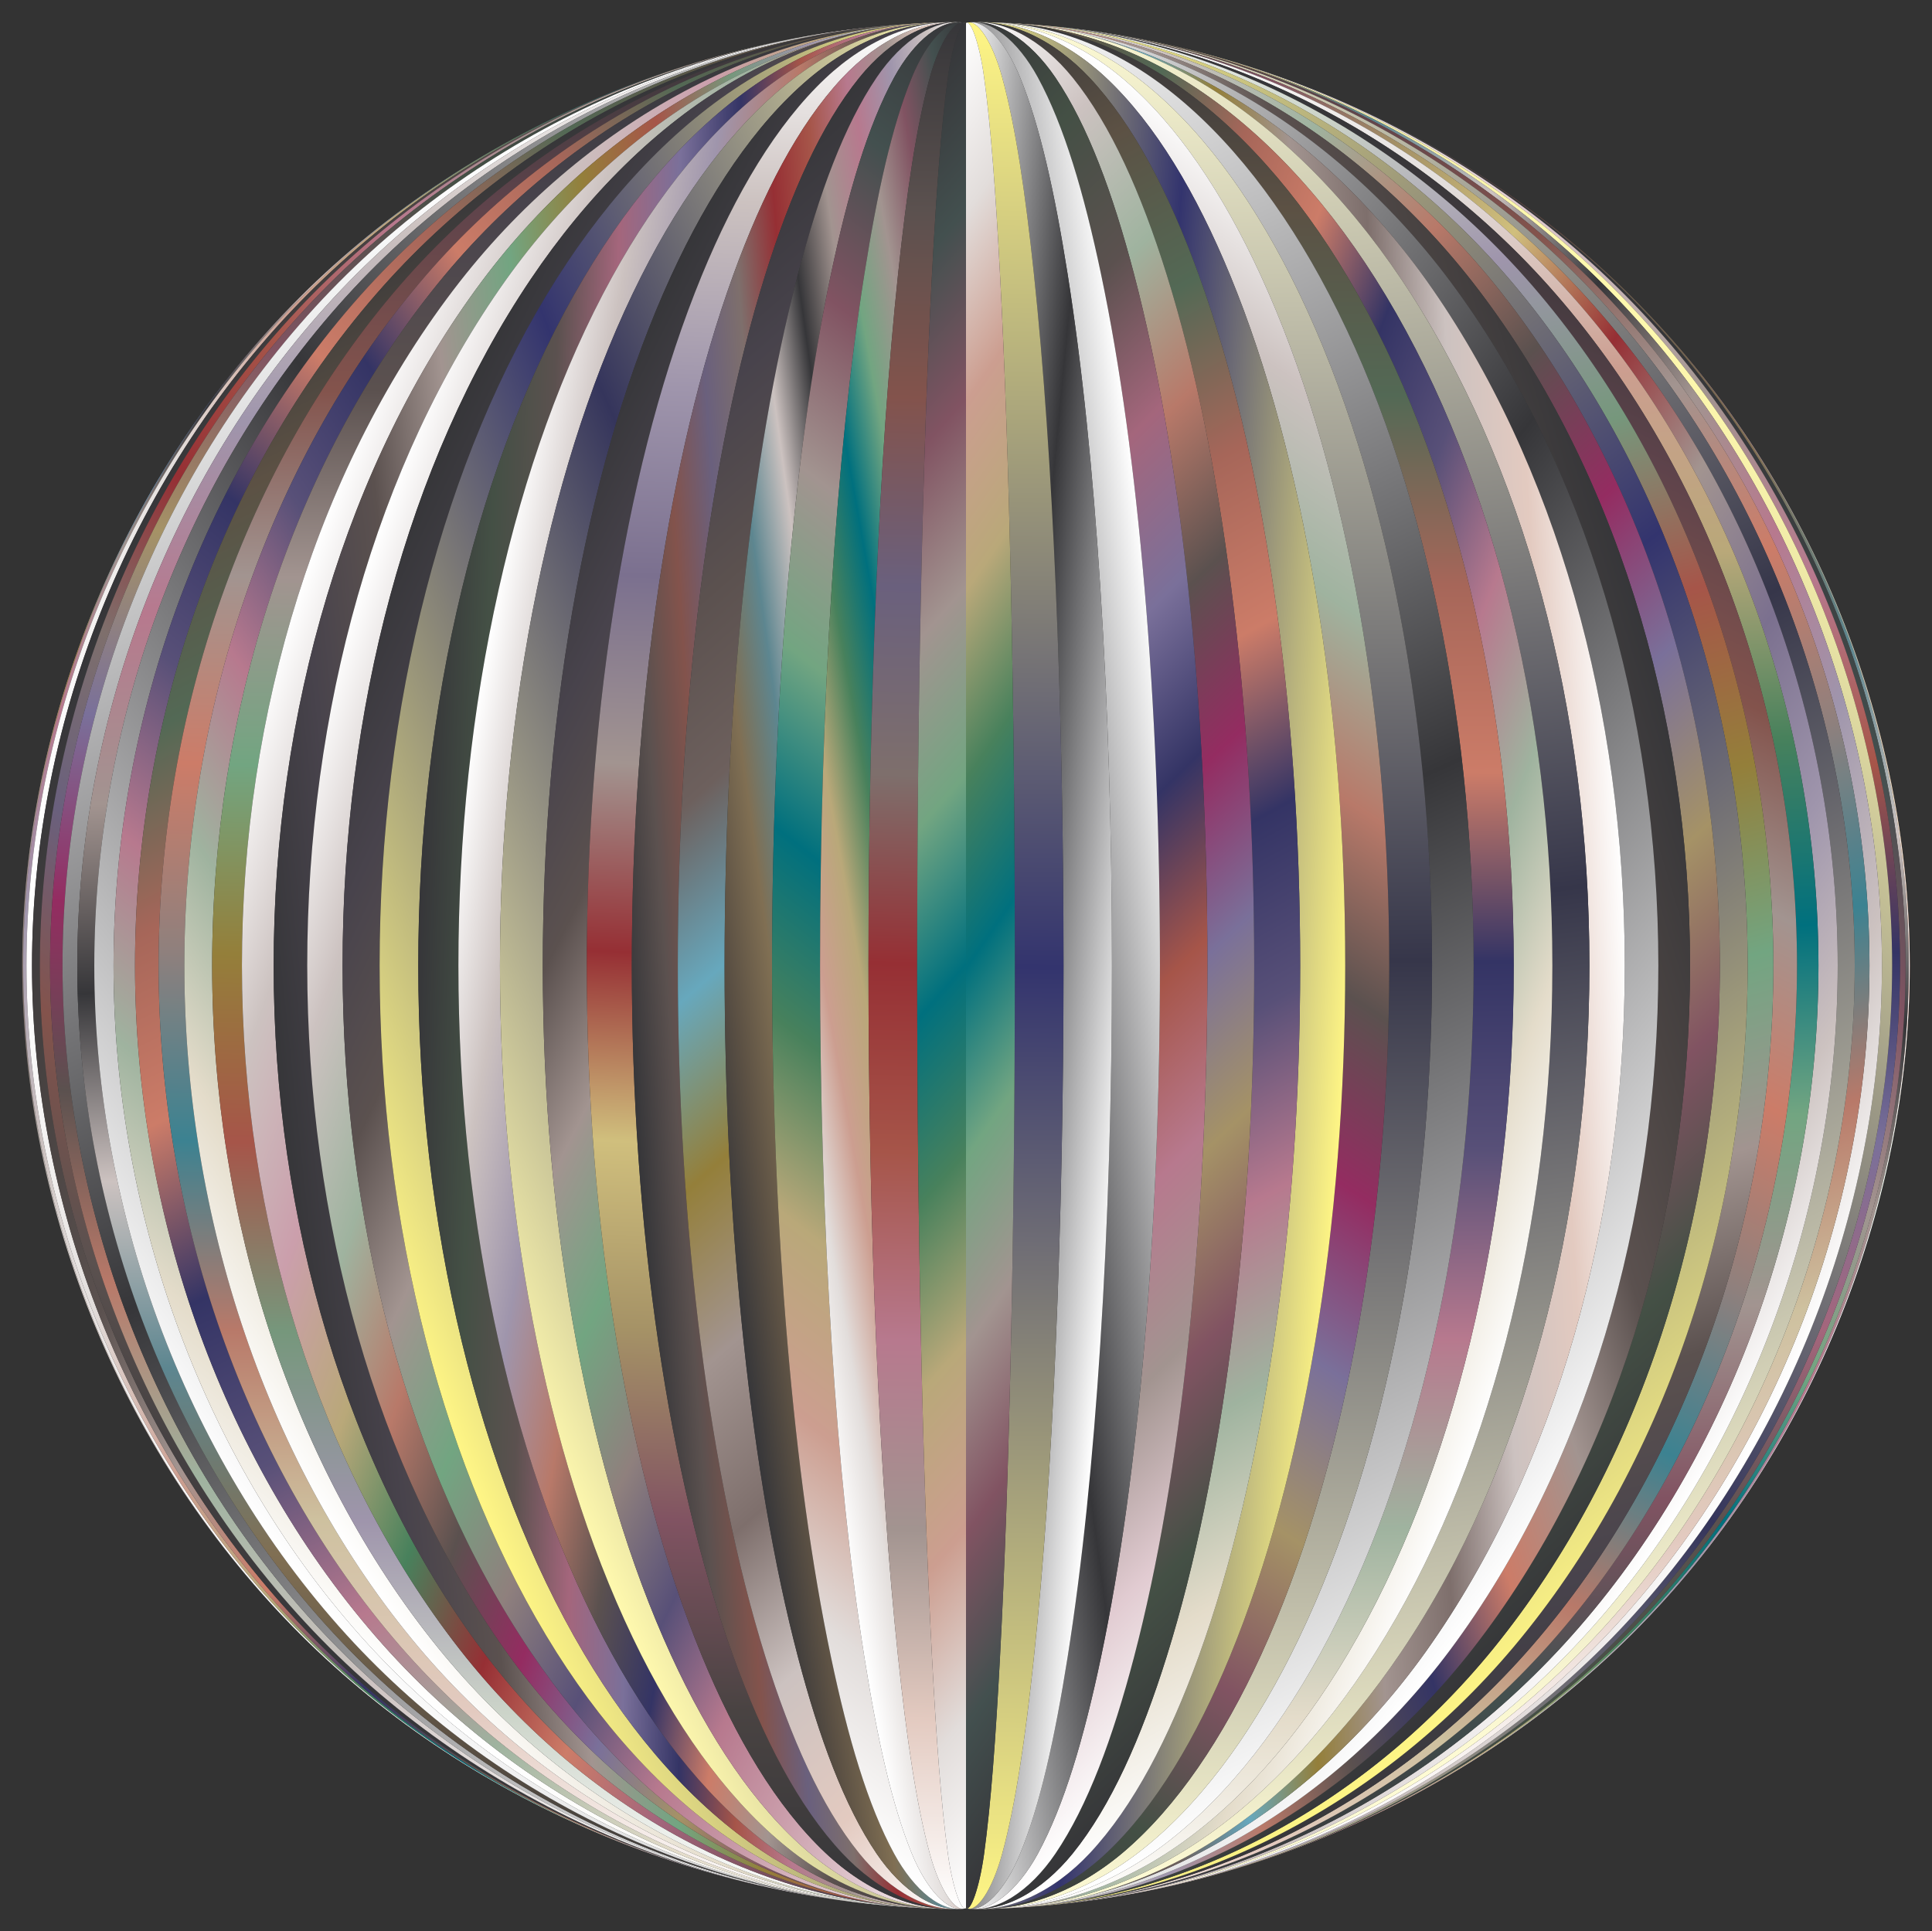<?xml version="1.0" encoding="utf-8"?>

<!DOCTYPE svg PUBLIC "-//W3C//DTD SVG 1.1//EN" "http://www.w3.org/Graphics/SVG/1.1/DTD/svg11.dtd">
<svg version="1.1" id="Layer_1" xmlns="http://www.w3.org/2000/svg" xmlns:xlink="http://www.w3.org/1999/xlink" x="0px" y="0px"
	 viewBox="460 -19.736 1640 1639.471" enable-background="new 460 -19.736 1640 1639.471" xml:space="preserve">
<rect x="460" y="-19.736" width="1640" height="1639.471" fill="#333333" stroke="none"/>
<g>
	<g>
		
			<linearGradient id="SVGID_1_" gradientUnits="userSpaceOnUse" x1="1982.712" y1="1713.045" x2="3567.541" y2="1713.045" gradientTransform="matrix(-0.193 -0.981 -0.981 0.193 3813.876 3138.481)">
			<stop  offset="0" style="stop-color:#FFFFFF"/>
			<stop  offset="0.1" style="stop-color:#CCD4C9"/>
			<stop  offset="0.2" style="stop-color:#9F95AC"/>
			<stop  offset="0.3" style="stop-color:#76977C"/>
			<stop  offset="0.4" style="stop-color:#A65549"/>
			<stop  offset="0.5" style="stop-color:#947F3A"/>
			<stop  offset="0.6" style="stop-color:#72A581"/>
			<stop  offset="0.7" style="stop-color:#A29490"/>
			<stop  offset="0.8" style="stop-color:#5B514F"/>
			<stop  offset="0.9" style="stop-color:#48434C"/>
			<stop  offset="1" style="stop-color:#363639"/>
		</linearGradient>
		<path fill="url(#SVGID_1_)" d="M1280,0L1280,0c208.842,0.082,417.954,86.699,565.685,234.315
			C1993.301,382.046,2079.918,591.158,2080,800c-0.082,208.842-86.699,417.954-234.315,565.685
			C1697.954,1513.301,1488.842,1599.918,1280,1600l0,0c208.665,0.461,418.01-85.721,566.045-233.273
			c148.035-147.785,234.992-357.355,235.075-566.727c-0.082-209.373-87.039-418.943-235.075-566.727
			C1698.01,85.72,1488.665-0.461,1280,0z"/>
		
			<linearGradient id="SVGID_2_" gradientUnits="userSpaceOnUse" x1="-1435.88" y1="1574.675" x2="-67.916" y2="1574.675" gradientTransform="matrix(-0.706 0.709 0.709 0.706 -532.825 221.408)">
			<stop  offset="0" style="stop-color:#FFFFFF"/>
			<stop  offset="0.1" style="stop-color:#E1CBD1"/>
			<stop  offset="0.2" style="stop-color:#A29490"/>
			<stop  offset="0.3" style="stop-color:#B7798E"/>
			<stop  offset="0.4" style="stop-color:#A65549"/>
			<stop  offset="0.5" style="stop-color:#343465"/>
			<stop  offset="0.6" style="stop-color:#7A709A"/>
			<stop  offset="0.7" style="stop-color:#A4667C"/>
			<stop  offset="0.8" style="stop-color:#5B514F"/>
			<stop  offset="0.9" style="stop-color:#445045"/>
			<stop  offset="1" style="stop-color:#363639"/>
		</linearGradient>
		<path fill="url(#SVGID_2_)" d="M1280,0L1280,0c-208.665-0.461-418.01,85.72-566.045,233.272
			C565.92,381.057,478.963,590.627,478.88,800c0.082,209.373,87.04,418.943,235.075,566.727
			C861.99,1514.28,1071.335,1600.461,1280,1600l0,0c-208.842-0.082-417.954-86.699-565.685-234.315
			C566.699,1217.954,480.082,1008.842,480,800c0.082-208.842,86.699-417.954,234.315-565.685
			C862.046,86.699,1071.158,0.082,1280,0z"/>
		
			<linearGradient id="SVGID_3_" gradientUnits="userSpaceOnUse" x1="2882.206" y1="1087.408" x2="3879.01" y2="1087.408" gradientTransform="matrix(-0.969 -0.246 -0.246 0.969 5119.932 638.418)">
			<stop  offset="0" style="stop-color:#FFFFFF"/>
			<stop  offset="0.1" style="stop-color:#E3CAC0"/>
			<stop  offset="0.2" style="stop-color:#A29490"/>
			<stop  offset="0.3" style="stop-color:#B7798E"/>
			<stop  offset="0.4" style="stop-color:#A65549"/>
			<stop  offset="0.5" style="stop-color:#962F34"/>
			<stop  offset="0.6" style="stop-color:#7E6F6C"/>
			<stop  offset="0.7" style="stop-color:#6A607D"/>
			<stop  offset="0.8" style="stop-color:#83534C"/>
			<stop  offset="0.9" style="stop-color:#5B514F"/>
			<stop  offset="1" style="stop-color:#363639"/>
		</linearGradient>
		<path fill="url(#SVGID_3_)" d="M1280,0L1280,0c208.665-0.461,418.01,85.72,566.045,233.272
			C1994.08,381.057,2081.037,590.627,2081.12,800c-0.082,209.373-87.039,418.943-235.075,566.727
			C1698.01,1514.28,1488.665,1600.461,1280,1600l0,0c207.992,1.004,417.103-84.788,565.037-232.229
			c148.144-147.883,235.186-357.875,235.268-567.771c-0.082-209.897-87.124-419.887-235.268-567.771
			C1697.103,84.788,1487.992-1.004,1280,0z"/>
		
			<linearGradient id="SVGID_4_" gradientUnits="userSpaceOnUse" x1="-297.334" y1="-81.898" x2="1248.09" y2="-81.898" gradientTransform="matrix(0.363 -0.932 -0.932 -0.363 783.767 1146.188)">
			<stop  offset="0" style="stop-color:#FFFFFF"/>
			<stop  offset="0.1" style="stop-color:#E3CAC0"/>
			<stop  offset="0.2" style="stop-color:#CCC2C0"/>
			<stop  offset="0.3" style="stop-color:#7E6F6C"/>
			<stop  offset="0.4" style="stop-color:#A29490"/>
			<stop  offset="0.5" style="stop-color:#947F3A"/>
			<stop  offset="0.6" style="stop-color:#67A8BD"/>
			<stop  offset="0.7" style="stop-color:#6D605D"/>
			<stop  offset="0.8" style="stop-color:#5B514F"/>
			<stop  offset="0.9" style="stop-color:#48434C"/>
			<stop  offset="1" style="stop-color:#363639"/>
		</linearGradient>
		<path fill="url(#SVGID_4_)" d="M1280,0L1280,0c-207.992-1.004-417.103,84.788-565.037,232.229
			C566.819,380.113,479.777,590.104,479.695,800c0.083,209.897,87.124,419.887,235.268,567.771
			C862.897,1515.212,1072.008,1601.004,1280,1600l0,0c-208.665,0.461-418.01-85.721-566.045-233.273
			C565.92,1218.943,478.963,1009.373,478.88,800c0.082-209.373,87.04-418.943,235.075-566.727
			C861.99,85.72,1071.335-0.461,1280,0z"/>
		
			<linearGradient id="SVGID_5_" gradientUnits="userSpaceOnUse" x1="1584.329" y1="1603.476" x2="3182.801" y2="1603.476" gradientTransform="matrix(0.066 -0.998 -0.998 -0.066 3097.154 3307.088)">
			<stop  offset="0" style="stop-color:#FFFFFF"/>
			<stop  offset="0.1" style="stop-color:#CCC2C0"/>
			<stop  offset="0.2" style="stop-color:#9F95AC"/>
			<stop  offset="0.3" style="stop-color:#B7798E"/>
			<stop  offset="0.4" style="stop-color:#A29490"/>
			<stop  offset="0.5" style="stop-color:#363639"/>
			<stop  offset="0.6" style="stop-color:#CCC2C0"/>
			<stop  offset="0.7" style="stop-color:#5D8690"/>
			<stop  offset="0.8" style="stop-color:#806F53"/>
			<stop  offset="0.9" style="stop-color:#5C5144"/>
			<stop  offset="1" style="stop-color:#363639"/>
		</linearGradient>
		<path fill="url(#SVGID_5_)" d="M1280,0L1280,0c207.992-1.004,417.103,84.788,565.037,232.229
			C1993.181,380.113,2080.223,590.104,2080.305,800c-0.082,209.897-87.124,419.887-235.268,567.771
			C1697.103,1515.212,1487.992,1601.004,1280,1600l0,0c206.825,1.544,415.231-83.903,562.657-231.187
			c147.938-148.028,234.804-358.402,234.887-568.813c-0.082-210.412-86.949-420.785-234.887-568.813
			C1695.231,83.903,1486.824-1.544,1280,0z"/>
		
			<linearGradient id="SVGID_6_" gradientUnits="userSpaceOnUse" x1="133.913" y1="83.65" x2="1500.227" y2="83.65" gradientTransform="matrix(0.708 -0.707 -0.707 -0.708 594.544 1436.697)">
			<stop  offset="0" style="stop-color:#FFFFFF"/>
			<stop  offset="0.1" style="stop-color:#CCC2C0"/>
			<stop  offset="0.2" style="stop-color:#9F95AC"/>
			<stop  offset="0.3" style="stop-color:#B7798E"/>
			<stop  offset="0.4" style="stop-color:#A29490"/>
			<stop  offset="0.5" style="stop-color:#363639"/>
			<stop  offset="0.6" style="stop-color:#CCC2C0"/>
			<stop  offset="0.7" style="stop-color:#5D8690"/>
			<stop  offset="0.8" style="stop-color:#806F53"/>
			<stop  offset="0.9" style="stop-color:#5C5144"/>
			<stop  offset="1" style="stop-color:#363639"/>
		</linearGradient>
		<path fill="url(#SVGID_6_)" d="M1280,0L1280,0c-206.825-1.544-415.231,83.903-562.657,231.187
			C569.406,379.215,482.539,589.588,482.457,800c0.082,210.412,86.949,420.785,234.887,568.813
			C864.769,1516.097,1073.176,1601.544,1280,1600l0,0c-207.992,1.004-417.103-84.788-565.037-232.229
			C566.819,1219.888,479.777,1009.896,479.695,800c0.083-209.897,87.124-419.887,235.268-567.771
			C862.897,84.788,1072.008-1.004,1280,0z"/>
		
			<linearGradient id="SVGID_7_" gradientUnits="userSpaceOnUse" x1="1051.656" y1="1496.097" x2="2425.188" y2="1496.097" gradientTransform="matrix(0.697 -0.717 -0.717 -0.697 1306.027 3092.517)">
			<stop  offset="0" style="stop-color:#FFFFFF"/>
			<stop  offset="0.1" style="stop-color:#E2DDDB"/>
			<stop  offset="0.2" style="stop-color:#CC9E90"/>
			<stop  offset="0.3" style="stop-color:#B9A879"/>
			<stop  offset="0.4" style="stop-color:#48815C"/>
			<stop  offset="0.5" style="stop-color:#00707E"/>
			<stop  offset="0.6" style="stop-color:#72A581"/>
			<stop  offset="0.7" style="stop-color:#A29490"/>
			<stop  offset="0.8" style="stop-color:#815362"/>
			<stop  offset="0.9" style="stop-color:#43504F"/>
			<stop  offset="1" style="stop-color:#363639"/>
		</linearGradient>
		<path fill="url(#SVGID_7_)" d="M1280,0L1280,0c206.825-1.544,415.231,83.903,562.657,231.187
			C1990.594,379.215,2077.461,589.588,2077.544,800c-0.082,210.412-86.949,420.785-234.887,568.813
			C1695.231,1516.097,1486.824,1601.544,1280,1600l0,0c205.163,2.081,412.394-83.071,558.902-230.148
			c147.412-148.22,233.842-358.935,233.924-569.852c-0.082-210.917-86.512-421.632-233.924-569.852
			C1692.395,83.071,1485.163-2.081,1280,0z"/>
		
			<linearGradient id="SVGID_8_" gradientUnits="userSpaceOnUse" x1="477.276" y1="908.135" x2="1352.053" y2="908.135" gradientTransform="matrix(0.995 0.097 0.097 -0.995 -76.719 1582.692)">
			<stop  offset="0" style="stop-color:#FFFFFF"/>
			<stop  offset="0.1" style="stop-color:#E2DDDB"/>
			<stop  offset="0.2" style="stop-color:#CC9E90"/>
			<stop  offset="0.3" style="stop-color:#B9A879"/>
			<stop  offset="0.4" style="stop-color:#48815C"/>
			<stop  offset="0.5" style="stop-color:#00707E"/>
			<stop  offset="0.6" style="stop-color:#72A581"/>
			<stop  offset="0.7" style="stop-color:#A29490"/>
			<stop  offset="0.8" style="stop-color:#815362"/>
			<stop  offset="0.9" style="stop-color:#43504F"/>
			<stop  offset="1" style="stop-color:#363639"/>
		</linearGradient>
		<path fill="url(#SVGID_8_)" d="M1280,0L1280,0c-205.163-2.081-412.395,83.071-558.902,230.148
			C573.686,378.368,487.256,589.083,487.174,800c0.082,210.917,86.511,421.632,233.924,569.852
			C867.605,1516.929,1074.837,1602.081,1280,1600l0,0c-206.825,1.544-415.231-83.903-562.657-231.187
			C569.406,1220.785,482.539,1010.412,482.457,800c0.082-210.412,86.949-420.785,234.887-568.813
			C864.769,83.903,1073.176-1.544,1280,0z"/>
		
			<linearGradient id="SVGID_9_" gradientUnits="userSpaceOnUse" x1="1563.764" y1="90.54" x2="3163.845" y2="90.54" gradientTransform="matrix(0.015 1 1 -0.015 1544.934 -1567.872)">
			<stop  offset="0" style="stop-color:#FFFFFF"/>
			<stop  offset="0.1" style="stop-color:#E1CBD1"/>
			<stop  offset="0.2" style="stop-color:#A29490"/>
			<stop  offset="0.3" style="stop-color:#B7798E"/>
			<stop  offset="0.4" style="stop-color:#A65549"/>
			<stop  offset="0.5" style="stop-color:#343465"/>
			<stop  offset="0.6" style="stop-color:#7A709A"/>
			<stop  offset="0.7" style="stop-color:#A4667C"/>
			<stop  offset="0.8" style="stop-color:#5B514F"/>
			<stop  offset="0.9" style="stop-color:#445045"/>
			<stop  offset="1" style="stop-color:#363639"/>
		</linearGradient>
		<path fill="url(#SVGID_9_)" d="M1280,0L1280,0c205.163-2.081,412.394,83.071,558.902,230.148
			C1986.314,378.368,2072.744,589.083,2072.826,800c-0.082,210.917-86.512,421.632-233.924,569.852
			C1692.395,1516.929,1485.163,1602.081,1280,1600l0,0c203.01,2.613,408.596-82.294,553.775-229.116
			c146.565-148.458,232.292-359.473,232.374-570.884c-0.082-211.411-85.809-422.425-232.374-570.884
			C1688.596,82.294,1483.01-2.613,1280,0z"/>
		
			<linearGradient id="SVGID_10_" gradientUnits="userSpaceOnUse" x1="-1135.682" y1="427.28" x2="-51.386" y2="427.28" gradientTransform="matrix(-0.931 -0.364 -0.364 0.931 638.517 120.286)">
			<stop  offset="0" style="stop-color:#FFFFFF"/>
			<stop  offset="0.1" style="stop-color:#CCC2C0"/>
			<stop  offset="0.2" style="stop-color:#9F95AC"/>
			<stop  offset="0.3" style="stop-color:#B87969"/>
			<stop  offset="0.4" style="stop-color:#5B514F"/>
			<stop  offset="0.5" style="stop-color:#343465"/>
			<stop  offset="0.6" style="stop-color:#CC7C68"/>
			<stop  offset="0.7" style="stop-color:#A29490"/>
			<stop  offset="0.8" style="stop-color:#5B514F"/>
			<stop  offset="0.9" style="stop-color:#494342"/>
			<stop  offset="1" style="stop-color:#363639"/>
		</linearGradient>
		<path fill="url(#SVGID_10_)" d="M1280,0L1280,0c-203.01-2.613-408.596,82.294-553.775,229.116
			C579.66,377.575,493.933,588.589,493.851,800c0.082,211.411,85.809,422.425,232.374,570.884
			C871.404,1517.706,1076.99,1602.613,1280,1600l0,0c-205.163,2.081-412.395-83.071-558.902-230.148
			C573.686,1221.632,487.256,1010.917,487.174,800c0.082-210.917,86.511-421.632,233.924-569.852
			C867.605,83.071,1074.837-2.081,1280,0z"/>
		
			<linearGradient id="SVGID_11_" gradientUnits="userSpaceOnUse" x1="2292.58" y1="164.265" x2="3654.856" y2="164.265" gradientTransform="matrix(-0.706 0.709 0.709 0.706 3423.884 -1422.851)">
			<stop  offset="0" style="stop-color:#FFF9AE"/>
			<stop  offset="0.5" style="stop-color:#35355C"/>
			<stop  offset="1" style="stop-color:#FFF9AE"/>
		</linearGradient>
		<path fill="url(#SVGID_11_)" d="M1280,0L1280,0c203.01-2.613,408.596,82.294,553.775,229.116
			C1980.34,377.575,2066.067,588.589,2066.149,800c-0.082,211.411-85.809,422.425-232.374,570.884
			C1688.596,1517.706,1483.01,1602.613,1280,1600l0,0c200.37,3.139,403.841-81.576,547.281-228.093
			c145.392-148.746,230.153-360.015,230.233-571.907c-0.081-211.892-84.842-423.161-230.233-571.907
			C1683.841,81.576,1480.37-3.139,1280,0z"/>
		
			<linearGradient id="SVGID_12_" gradientUnits="userSpaceOnUse" x1="-1062.023" y1="1486.078" x2="366.715" y2="1486.078" gradientTransform="matrix(-0.613 0.79 0.79 0.613 -276.921 135.546)">
			<stop  offset="0" style="stop-color:#FFFFFF"/>
			<stop  offset="0.1" style="stop-color:#E3CAC0"/>
			<stop  offset="0.2" style="stop-color:#A29490"/>
			<stop  offset="0.3" style="stop-color:#B7798E"/>
			<stop  offset="0.4" style="stop-color:#A65549"/>
			<stop  offset="0.5" style="stop-color:#962F34"/>
			<stop  offset="0.6" style="stop-color:#7E6F6C"/>
			<stop  offset="0.7" style="stop-color:#6A607D"/>
			<stop  offset="0.8" style="stop-color:#83534C"/>
			<stop  offset="0.9" style="stop-color:#5B514F"/>
			<stop  offset="1" style="stop-color:#363639"/>
		</linearGradient>
		<path fill="url(#SVGID_12_)" d="M1280,0L1280,0c-200.37-3.139-403.841,81.576-547.281,228.093
			C587.327,376.839,502.567,588.108,502.486,800c0.081,211.892,84.842,423.161,230.233,571.907
			C876.159,1518.424,1079.63,1603.139,1280,1600l0,0c-203.01,2.613-408.596-82.294-553.775-229.116
			C579.66,1222.426,493.933,1011.411,493.851,800c0.082-211.411,85.809-422.425,232.374-570.884
			C871.404,82.294,1076.99-2.613,1280,0z"/>
		
			<linearGradient id="SVGID_13_" gradientUnits="userSpaceOnUse" x1="2418.634" y1="1231.855" x2="3575.645" y2="1231.855" gradientTransform="matrix(-0.884 -0.468 -0.468 0.884 4707.179 1168.049)">
			<stop  offset="0" style="stop-color:#FFFFFF"/>
			<stop  offset="0.1" style="stop-color:#CCC2C0"/>
			<stop  offset="0.2" style="stop-color:#9F95AC"/>
			<stop  offset="0.3" style="stop-color:#B7798E"/>
			<stop  offset="0.4" style="stop-color:#A29490"/>
			<stop  offset="0.5" style="stop-color:#363639"/>
			<stop  offset="0.6" style="stop-color:#CCC2C0"/>
			<stop  offset="0.7" style="stop-color:#5D8690"/>
			<stop  offset="0.8" style="stop-color:#806F53"/>
			<stop  offset="0.9" style="stop-color:#5C5144"/>
			<stop  offset="1" style="stop-color:#363639"/>
		</linearGradient>
		<path fill="url(#SVGID_13_)" d="M1280,0L1280,0c200.37-3.139,403.841,81.576,547.281,228.093
			C1972.673,376.839,2057.434,588.108,2057.514,800c-0.081,211.892-84.842,423.161-230.233,571.907
			C1683.841,1518.424,1480.37,1603.139,1280,1600l0,0c197.248,3.658,398.136-80.922,539.428-227.081
			c143.891-149.084,227.421-360.558,227.5-572.919c-0.08-212.36-83.61-423.835-227.5-572.919
			C1678.136,80.922,1477.248-3.658,1280,0z"/>
		
			<linearGradient id="SVGID_14_" gradientUnits="userSpaceOnUse" x1="-466.002" y1="142.214" x2="1132.554" y2="142.214" gradientTransform="matrix(0.073 -0.997 -0.997 -0.073 1038.798 1117.877)">
			<stop  offset="0" style="stop-color:#FFFFFF"/>
			<stop  offset="0.1" style="stop-color:#CCC2C0"/>
			<stop  offset="0.2" style="stop-color:#9FB39F"/>
			<stop  offset="0.3" style="stop-color:#B87969"/>
			<stop  offset="0.4" style="stop-color:#5B514F"/>
			<stop  offset="0.5" style="stop-color:#942C61"/>
			<stop  offset="0.6" style="stop-color:#7A709A"/>
			<stop  offset="0.7" style="stop-color:#A59266"/>
			<stop  offset="0.8" style="stop-color:#815362"/>
			<stop  offset="0.9" style="stop-color:#445045"/>
			<stop  offset="1" style="stop-color:#363639"/>
		</linearGradient>
		<path fill="url(#SVGID_14_)" d="M1280,0L1280,0c-197.248-3.658-398.136,80.922-539.428,227.081
			C596.681,376.165,513.151,587.64,513.071,800c0.08,212.36,83.61,423.835,227.501,572.919
			C881.864,1519.078,1082.752,1603.658,1280,1600l0,0c-200.37,3.139-403.841-81.576-547.281-228.093
			C587.327,1223.161,502.567,1011.892,502.486,800c0.081-211.892,84.842-423.161,230.233-571.907
			C876.159,81.576,1079.63-3.139,1280,0z"/>
		
			<linearGradient id="SVGID_15_" gradientUnits="userSpaceOnUse" x1="1747.835" y1="1469.264" x2="3311.738" y2="1469.264" gradientTransform="matrix(-0.293 -0.956 -0.956 0.293 3686.841 2726.558)">
			<stop  offset="0" style="stop-color:#FFFFFF"/>
			<stop  offset="0.1" style="stop-color:#E3CAC0"/>
			<stop  offset="0.2" style="stop-color:#CEC19F"/>
			<stop  offset="0.3" style="stop-color:#B87969"/>
			<stop  offset="0.4" style="stop-color:#3C8291"/>
			<stop  offset="0.5" style="stop-color:#8F807D"/>
			<stop  offset="0.6" style="stop-color:#CC7C68"/>
			<stop  offset="0.7" style="stop-color:#A29490"/>
			<stop  offset="0.8" style="stop-color:#83534C"/>
			<stop  offset="0.9" style="stop-color:#5E434B"/>
			<stop  offset="1" style="stop-color:#363639"/>
		</linearGradient>
		<path fill="url(#SVGID_15_)" d="M1280,0L1280,0c197.248-3.658,398.136,80.922,539.428,227.081
			C1963.319,376.165,2046.849,587.64,2046.929,800c-0.08,212.36-83.61,423.835-227.5,572.919
			C1678.136,1519.078,1477.248,1603.658,1280,1600l0,0c193.651,4.169,391.489-80.335,530.23-226.084
			C1952.29,1224.443,2034.326,1012.814,2034.405,800c-0.079-212.814-82.115-424.443-224.175-573.916
			C1671.489,80.335,1473.651-4.169,1280,0z"/>
		
			<linearGradient id="SVGID_16_" gradientUnits="userSpaceOnUse" x1="-838.435" y1="129.352" x2="683.619" y2="129.352" gradientTransform="matrix(-0.421 -0.907 -0.907 0.421 1151.896 735.04)">
			<stop  offset="0" style="stop-color:#FFFFFF"/>
			<stop  offset="0.5" style="stop-color:#363639"/>
			<stop  offset="1" style="stop-color:#FFFFFF"/>
		</linearGradient>
		<path fill="url(#SVGID_16_)" d="M1280,0L1280,0c-193.651-4.169-391.489,80.335-530.23,226.084
			C607.71,375.557,525.674,587.186,525.595,800c0.079,212.814,82.115,424.443,224.175,573.916
			C888.511,1519.665,1086.349,1604.169,1280,1600l0,0c-197.248,3.658-398.136-80.922-539.428-227.081
			C596.681,1223.835,513.151,1012.36,513.071,800c0.08-212.36,83.61-423.835,227.501-572.919
			C881.864,80.922,1082.752-3.658,1280,0z"/>
		
			<linearGradient id="SVGID_17_" gradientUnits="userSpaceOnUse" x1="1070.092" y1="165.857" x2="2567.38" y2="165.857" gradientTransform="matrix(0.474 0.881 0.881 -0.474 463.361 -775.752)">
			<stop  offset="0" style="stop-color:#FFFCD5"/>
			<stop  offset="0.5" style="stop-color:#36364A"/>
			<stop  offset="1" style="stop-color:#FFFCD5"/>
		</linearGradient>
		<path fill="url(#SVGID_17_)" d="M1280,0L1280,0c193.651-4.169,391.489,80.335,530.23,226.084
			C1952.29,375.557,2034.326,587.186,2034.405,800c-0.079,212.814-82.115,424.443-224.175,573.916
			C1671.489,1519.665,1473.651,1604.169,1280,1600l0,0c189.586,4.67,383.911-79.821,519.701-225.103
			C1939.599,1224.981,2019.882,1013.252,2019.959,800c-0.077-213.252-80.361-424.981-220.258-574.897
			C1663.911,79.821,1469.586-4.67,1280,0z"/>
		
			<linearGradient id="SVGID_18_" gradientUnits="userSpaceOnUse" x1="-429.923" y1="1375.327" x2="1170.175" y2="1375.327" gradientTransform="matrix(0.033 1 1 -0.033 -470.706 486.267)">
			<stop  offset="0" style="stop-color:#FFFFFF"/>
			<stop  offset="0.1" style="stop-color:#CCC2C0"/>
			<stop  offset="0.2" style="stop-color:#9F95AC"/>
			<stop  offset="0.3" style="stop-color:#B7798E"/>
			<stop  offset="0.4" style="stop-color:#A29490"/>
			<stop  offset="0.5" style="stop-color:#363639"/>
			<stop  offset="0.6" style="stop-color:#CCC2C0"/>
			<stop  offset="0.7" style="stop-color:#5D8690"/>
			<stop  offset="0.8" style="stop-color:#806F53"/>
			<stop  offset="0.9" style="stop-color:#5C5144"/>
			<stop  offset="1" style="stop-color:#363639"/>
		</linearGradient>
		<path fill="url(#SVGID_18_)" d="M1280,0L1280,0c-189.586-4.67-383.911,79.821-519.701,225.103
			C620.401,375.019,540.118,586.748,540.041,800c0.077,213.252,80.361,424.981,220.258,574.897
			C896.089,1520.179,1090.414,1604.67,1280,1600l0,0c-193.651,4.169-391.489-80.335-530.23-226.084
			C607.71,1224.443,525.674,1012.814,525.595,800c0.079-212.814,82.115-424.443,224.175-573.916
			C888.511,80.335,1086.349-4.169,1280,0z"/>
		
			<linearGradient id="SVGID_19_" gradientUnits="userSpaceOnUse" x1="2161.329" y1="1245.237" x2="3374.299" y2="1245.237" gradientTransform="matrix(-0.826 -0.564 -0.564 0.826 4431.654 1368.008)">
			<stop  offset="0" style="stop-color:#FFFFFF"/>
			<stop  offset="0.1" style="stop-color:#CCC2C0"/>
			<stop  offset="0.2" style="stop-color:#9F95AC"/>
			<stop  offset="0.3" style="stop-color:#7B708F"/>
			<stop  offset="0.4" style="stop-color:#A29490"/>
			<stop  offset="0.5" style="stop-color:#962F34"/>
			<stop  offset="0.6" style="stop-color:#D0BF7D"/>
			<stop  offset="0.7" style="stop-color:#A59266"/>
			<stop  offset="0.8" style="stop-color:#815362"/>
			<stop  offset="0.9" style="stop-color:#494342"/>
			<stop  offset="1" style="stop-color:#363639"/>
		</linearGradient>
		<path fill="url(#SVGID_19_)" d="M1280,0L1280,0c189.586-4.67,383.911,79.821,519.701,225.103
			C1939.599,375.019,2019.882,586.748,2019.959,800c-0.077,213.252-80.361,424.981-220.258,574.897
			C1663.911,1520.179,1469.586,1604.67,1280,1600l0,0c185.062,5.16,375.416-79.384,507.862-224.141
			c137.402-150.414,215.678-362.184,215.754-575.859c-0.076-213.675-78.352-425.445-215.754-575.859
			C1655.416,79.384,1465.062-5.16,1280,0z"/>
		
			<linearGradient id="SVGID_20_" gradientUnits="userSpaceOnUse" x1="330.391" y1="327.596" x2="1580.658" y2="327.596" gradientTransform="matrix(0.795 -0.606 -0.606 -0.795 562.539 1666.677)">
			<stop  offset="0" style="stop-color:#FFFFFF"/>
			<stop  offset="0.5" style="stop-color:#363639"/>
			<stop  offset="1" style="stop-color:#FFFFFF"/>
		</linearGradient>
		<path fill="url(#SVGID_20_)" d="M1280,0L1280,0c-185.062-5.16-375.416,79.384-507.862,224.141
			C634.736,374.555,556.46,586.325,556.384,800c0.076,213.675,78.352,425.445,215.754,575.859
			C904.584,1520.616,1094.938,1605.16,1280,1600l0,0c-189.586,4.67-383.911-79.821-519.701-225.103
			C620.401,1224.981,540.118,1013.252,540.041,800c0.077-213.252,80.361-424.981,220.258-574.897
			C896.089,79.821,1090.414-4.67,1280,0z"/>
		
			<linearGradient id="SVGID_21_" gradientUnits="userSpaceOnUse" x1="1298.142" y1="283.175" x2="2897.885" y2="283.175" gradientTransform="matrix(0.05 0.999 0.999 -0.05 1234.282 -1297.528)">
			<stop  offset="0" style="stop-color:#FFFFFF"/>
			<stop  offset="0.1" style="stop-color:#E2DDDB"/>
			<stop  offset="0.2" style="stop-color:#CC9E90"/>
			<stop  offset="0.3" style="stop-color:#B9A879"/>
			<stop  offset="0.4" style="stop-color:#48815C"/>
			<stop  offset="0.5" style="stop-color:#00707E"/>
			<stop  offset="0.6" style="stop-color:#72A581"/>
			<stop  offset="0.7" style="stop-color:#A29490"/>
			<stop  offset="0.8" style="stop-color:#815362"/>
			<stop  offset="0.9" style="stop-color:#43504F"/>
			<stop  offset="1" style="stop-color:#363639"/>
		</linearGradient>
		<path fill="url(#SVGID_21_)" d="M1280,0L1280,0c185.062-5.16,375.416,79.384,507.862,224.141
			C1925.264,374.555,2003.54,586.325,2003.616,800c-0.076,213.675-78.352,425.445-215.754,575.859
			C1655.416,1520.616,1465.062,1605.16,1280,1600l0,0c180.09,5.638,366.017-79.029,494.737-223.202
			C1909.308,1225.83,1985.329,1014.08,1985.403,800c-0.074-214.08-76.095-425.83-210.667-576.798
			C1646.016,79.029,1460.091-5.638,1280,0z"/>
		
			<linearGradient id="SVGID_22_" gradientUnits="userSpaceOnUse" x1="175.838" y1="255.441" x2="1580.435" y2="255.441" gradientTransform="matrix(0.618 -0.786 -0.786 -0.618 789.15 1624.792)">
			<stop  offset="0" style="stop-color:#FFFFFF"/>
			<stop  offset="0.1" style="stop-color:#E4DCCA"/>
			<stop  offset="0.2" style="stop-color:#9FB39F"/>
			<stop  offset="0.3" style="stop-color:#B7798E"/>
			<stop  offset="0.4" style="stop-color:#585078"/>
			<stop  offset="0.5" style="stop-color:#343465"/>
			<stop  offset="0.6" style="stop-color:#CC7C68"/>
			<stop  offset="0.7" style="stop-color:#A66659"/>
			<stop  offset="0.8" style="stop-color:#536955"/>
			<stop  offset="0.9" style="stop-color:#5C5144"/>
			<stop  offset="1" style="stop-color:#363639"/>
		</linearGradient>
		<path fill="url(#SVGID_22_)" d="M1280,0L1280,0c-180.09-5.638-366.017,79.029-494.737,223.202
			C650.692,374.17,574.671,585.92,574.597,800c0.074,214.08,76.095,425.83,210.667,576.798
			C913.984,1520.971,1099.909,1605.638,1280,1600l0,0c-185.062,5.16-375.416-79.384-507.862-224.141
			C634.736,1225.445,556.46,1013.675,556.384,800c0.076-213.675,78.352-425.445,215.754-575.859
			C904.584,79.384,1094.938-5.16,1280,0z"/>
		
			<linearGradient id="SVGID_23_" gradientUnits="userSpaceOnUse" x1="1025.692" y1="1349.676" x2="2535.507" y2="1349.676" gradientTransform="matrix(0.429 -0.903 -0.903 -0.429 1922.295 3040.236)">
			<stop  offset="0" style="stop-color:#FFFFFF"/>
			<stop  offset="0.1" style="stop-color:#E3CAC0"/>
			<stop  offset="0.2" style="stop-color:#CEC19F"/>
			<stop  offset="0.3" style="stop-color:#B87969"/>
			<stop  offset="0.4" style="stop-color:#3C8291"/>
			<stop  offset="0.5" style="stop-color:#8F807D"/>
			<stop  offset="0.6" style="stop-color:#CC7C68"/>
			<stop  offset="0.7" style="stop-color:#A29490"/>
			<stop  offset="0.8" style="stop-color:#83534C"/>
			<stop  offset="0.9" style="stop-color:#5E434B"/>
			<stop  offset="1" style="stop-color:#363639"/>
		</linearGradient>
		<path fill="url(#SVGID_23_)" d="M1280,0L1280,0c180.09-5.638,366.017,79.029,494.737,223.202
			C1909.308,374.17,1985.329,585.92,1985.403,800c-0.074,214.08-76.095,425.83-210.667,576.798
			C1646.016,1520.971,1460.091,1605.638,1280,1600l0,0c174.681,6.104,355.73-78.761,480.352-222.286
			c131.405-151.581,204.932-363.246,205.005-577.714c-0.072-214.468-73.599-426.133-205.005-577.714
			C1635.73,78.761,1454.681-6.104,1280,0z"/>
		
			<linearGradient id="SVGID_24_" gradientUnits="userSpaceOnUse" x1="-620.864" y1="251.038" x2="882.044" y2="251.038" gradientTransform="matrix(-0.444 -0.896 -0.896 0.444 1380.989 857.166)">
			<stop  offset="0" style="stop-color:#FFFFFF"/>
			<stop  offset="0.1" style="stop-color:#E4DCCA"/>
			<stop  offset="0.2" style="stop-color:#9FB39F"/>
			<stop  offset="0.3" style="stop-color:#B7798E"/>
			<stop  offset="0.4" style="stop-color:#585078"/>
			<stop  offset="0.5" style="stop-color:#343465"/>
			<stop  offset="0.6" style="stop-color:#CC7C68"/>
			<stop  offset="0.7" style="stop-color:#A66659"/>
			<stop  offset="0.8" style="stop-color:#536955"/>
			<stop  offset="0.9" style="stop-color:#5C5144"/>
			<stop  offset="1" style="stop-color:#363639"/>
		</linearGradient>
		<path fill="url(#SVGID_24_)" d="M1280,0L1280,0c-174.681-6.104-355.73,78.761-480.352,222.286
			C668.243,373.867,594.716,585.532,594.644,800c0.072,214.468,73.599,426.133,205.005,577.714
			C924.27,1521.239,1105.319,1606.103,1280,1600l0,0c-180.09,5.638-366.017-79.029-494.737-223.202
			C650.692,1225.83,574.671,1014.08,574.597,800c0.074-214.08,76.095-425.83,210.667-576.798
			C913.984,79.029,1099.909-5.638,1280,0z"/>
		
			<linearGradient id="SVGID_25_" gradientUnits="userSpaceOnUse" x1="1080.853" y1="288.858" x2="2647.323" y2="288.858" gradientTransform="matrix(0.267 0.964 0.964 -0.267 739.251 -971.751)">
			<stop  offset="0" style="stop-color:#FFFFFF"/>
			<stop  offset="0.1" style="stop-color:#CCD4C9"/>
			<stop  offset="0.2" style="stop-color:#9F95AC"/>
			<stop  offset="0.3" style="stop-color:#76977C"/>
			<stop  offset="0.4" style="stop-color:#A65549"/>
			<stop  offset="0.5" style="stop-color:#947F3A"/>
			<stop  offset="0.6" style="stop-color:#72A581"/>
			<stop  offset="0.7" style="stop-color:#A29490"/>
			<stop  offset="0.8" style="stop-color:#5B514F"/>
			<stop  offset="0.9" style="stop-color:#48434C"/>
			<stop  offset="1" style="stop-color:#363639"/>
		</linearGradient>
		<path fill="url(#SVGID_25_)" d="M1280,0L1280,0c174.681-6.104,355.73,78.761,480.352,222.286
			C1891.757,373.867,1965.284,585.532,1965.356,800c-0.072,214.468-73.599,426.133-205.005,577.714
			C1635.73,1521.239,1454.681,1606.103,1280,1600l0,0c168.848,6.554,344.573-78.585,464.738-221.398
			C1872.641,1226.35,1943.445,1014.838,1943.514,800c-0.07-214.838-70.874-426.35-198.777-578.603
			C1624.573,78.585,1448.848-6.554,1280,0z"/>
		
			<linearGradient id="SVGID_26_" gradientUnits="userSpaceOnUse" x1="-286.94" y1="355.7" x2="1313.738" y2="355.7" gradientTransform="matrix(0.018 -1 -1 -0.018 1290.985 1313.97)">
			<stop  offset="0" style="stop-color:#FFFFFF"/>
			<stop  offset="0.1" style="stop-color:#E3CAC0"/>
			<stop  offset="0.2" style="stop-color:#CEC19F"/>
			<stop  offset="0.3" style="stop-color:#B87969"/>
			<stop  offset="0.4" style="stop-color:#3C8291"/>
			<stop  offset="0.5" style="stop-color:#8F807D"/>
			<stop  offset="0.6" style="stop-color:#CC7C68"/>
			<stop  offset="0.7" style="stop-color:#A29490"/>
			<stop  offset="0.8" style="stop-color:#83534C"/>
			<stop  offset="0.9" style="stop-color:#5E434B"/>
			<stop  offset="1" style="stop-color:#363639"/>
		</linearGradient>
		<path fill="url(#SVGID_26_)" d="M1280,0L1280,0c-168.848-6.554-344.573,78.585-464.738,221.397
			C687.359,373.65,616.556,585.162,616.486,800c0.07,214.838,70.874,426.35,198.777,578.602
			C935.427,1521.415,1111.152,1606.554,1280,1600l0,0c-174.681,6.104-355.73-78.761-480.352-222.286
			C668.243,1226.133,594.716,1014.468,594.644,800c0.072-214.468,73.599-426.133,205.005-577.714
			C924.27,78.761,1105.319-6.104,1280,0z"/>
		
			<linearGradient id="SVGID_27_" gradientUnits="userSpaceOnUse" x1="935.842" y1="328.341" x2="2333.451" y2="328.341" gradientTransform="matrix(0.602 0.799 0.799 -0.602 165.894 -332.497)">
			<stop  offset="0" style="stop-color:#FFF685"/>
			<stop  offset="0.5" style="stop-color:#33346E"/>
			<stop  offset="1" style="stop-color:#FFF685"/>
		</linearGradient>
		<path fill="url(#SVGID_27_)" d="M1280,0L1280,0c168.848-6.554,344.573,78.585,464.738,221.397
			C1872.641,373.65,1943.445,585.162,1943.514,800c-0.07,214.838-70.874,426.35-198.777,578.602
			C1624.573,1521.415,1448.848,1606.554,1280,1600l0,0c162.604,6.99,332.565-78.507,447.93-220.538
			c124.063-152.985,191.927-364.273,191.994-579.462c-0.068-215.189-67.931-426.477-191.994-579.462
			C1612.564,78.507,1442.604-6.99,1280,0z"/>
		
			<linearGradient id="SVGID_28_" gradientUnits="userSpaceOnUse" x1="437.651" y1="434.604" x2="1602.158" y2="434.604" gradientTransform="matrix(0.826 -0.564 -0.564 -0.826 544.69 1765.175)">
			<stop  offset="0" style="stop-color:#FFFFFF"/>
			<stop  offset="0.1" style="stop-color:#E4DCCA"/>
			<stop  offset="0.2" style="stop-color:#9FB39F"/>
			<stop  offset="0.3" style="stop-color:#B7798E"/>
			<stop  offset="0.4" style="stop-color:#585078"/>
			<stop  offset="0.5" style="stop-color:#343465"/>
			<stop  offset="0.6" style="stop-color:#CC7C68"/>
			<stop  offset="0.7" style="stop-color:#A66659"/>
			<stop  offset="0.8" style="stop-color:#536955"/>
			<stop  offset="0.9" style="stop-color:#5C5144"/>
			<stop  offset="1" style="stop-color:#363639"/>
		</linearGradient>
		<path fill="url(#SVGID_28_)" d="M1280,0L1280,0c-162.604-6.99-332.565,78.507-447.93,220.538
			C708.007,373.523,640.143,584.811,640.076,800c0.068,215.189,67.931,426.477,191.994,579.462
			C947.436,1521.494,1117.396,1606.99,1280,1600l0,0c-168.848,6.554-344.573-78.585-464.738-221.398
			C687.359,1226.35,616.556,1014.838,616.486,800c0.07-214.838,70.874-426.35,198.777-578.603
			C935.427,78.585,1111.152-6.554,1280,0z"/>
		
			<linearGradient id="SVGID_29_" gradientUnits="userSpaceOnUse" x1="917.31" y1="375.982" x2="2241.232" y2="375.982" gradientTransform="matrix(0.678 0.735 0.735 -0.678 49.138 -112.023)">
			<stop  offset="0" style="stop-color:#FFFFFF"/>
			<stop  offset="0.1" style="stop-color:#CCC2C0"/>
			<stop  offset="0.2" style="stop-color:#9FB39F"/>
			<stop  offset="0.3" style="stop-color:#B87969"/>
			<stop  offset="0.4" style="stop-color:#5B514F"/>
			<stop  offset="0.5" style="stop-color:#942C61"/>
			<stop  offset="0.6" style="stop-color:#7A709A"/>
			<stop  offset="0.7" style="stop-color:#A59266"/>
			<stop  offset="0.8" style="stop-color:#815362"/>
			<stop  offset="0.9" style="stop-color:#445045"/>
			<stop  offset="1" style="stop-color:#363639"/>
		</linearGradient>
		<path fill="url(#SVGID_29_)" d="M1280,0L1280,0c162.604-6.99,332.565,78.507,447.93,220.538
			C1851.993,373.523,1919.857,584.811,1919.924,800c-0.068,215.189-67.931,426.477-191.994,579.462
			C1612.564,1521.494,1442.604,1606.99,1280,1600l0,0c155.964,7.409,319.725-78.529,429.967-219.71
			c119.885-153.779,184.606-364.769,184.671-580.29c-0.065-215.521-64.786-426.511-184.671-580.29
			C1599.725,78.529,1435.964-7.409,1280,0z"/>
		
			<linearGradient id="SVGID_30_" gradientUnits="userSpaceOnUse" x1="-209.134" y1="413.53" x2="1391.586" y2="413.53" gradientTransform="matrix(0.017 -1 -1 -0.017 1370.385 1393.13)">
			<stop  offset="0" style="stop-color:#FFFFFF"/>
			<stop  offset="0.1" style="stop-color:#CCD4C9"/>
			<stop  offset="0.2" style="stop-color:#9F95AC"/>
			<stop  offset="0.3" style="stop-color:#76977C"/>
			<stop  offset="0.4" style="stop-color:#A65549"/>
			<stop  offset="0.5" style="stop-color:#947F3A"/>
			<stop  offset="0.6" style="stop-color:#72A581"/>
			<stop  offset="0.7" style="stop-color:#A29490"/>
			<stop  offset="0.8" style="stop-color:#5B514F"/>
			<stop  offset="0.9" style="stop-color:#48434C"/>
			<stop  offset="1" style="stop-color:#363639"/>
		</linearGradient>
		<path fill="url(#SVGID_30_)" d="M1280,0L1280,0c-155.964-7.409-319.725,78.529-429.967,219.71
			C730.148,373.489,665.428,584.479,665.363,800c0.065,215.521,64.786,426.511,184.671,580.29
			C960.275,1521.471,1124.036,1607.409,1280,1600l0,0c-162.604,6.99-332.565-78.507-447.93-220.538
			C708.007,1226.477,640.143,1015.189,640.076,800c0.068-215.189,67.931-426.477,191.994-579.462
			C947.436,78.507,1117.396-6.99,1280,0z"/>
		
			<linearGradient id="SVGID_31_" gradientUnits="userSpaceOnUse" x1="1073.813" y1="981.879" x2="1943.606" y2="981.879" gradientTransform="matrix(0.956 -0.294 -0.294 -0.956 321.353 2135.533)">
			<stop  offset="0" style="stop-color:#FFFFFF"/>
			<stop  offset="0.1" style="stop-color:#CCC2C0"/>
			<stop  offset="0.2" style="stop-color:#9F95AC"/>
			<stop  offset="0.3" style="stop-color:#B87969"/>
			<stop  offset="0.4" style="stop-color:#5B514F"/>
			<stop  offset="0.5" style="stop-color:#343465"/>
			<stop  offset="0.6" style="stop-color:#CC7C68"/>
			<stop  offset="0.7" style="stop-color:#A29490"/>
			<stop  offset="0.8" style="stop-color:#5B514F"/>
			<stop  offset="0.9" style="stop-color:#494342"/>
			<stop  offset="1" style="stop-color:#363639"/>
		</linearGradient>
		<path fill="url(#SVGID_31_)" d="M1280,0L1280,0c155.964-7.409,319.725,78.529,429.967,219.71
			c119.885,153.779,184.606,364.769,184.671,580.29c-0.065,215.521-64.786,426.511-184.671,580.29
			C1599.725,1521.471,1435.964,1607.409,1280,1600l0,0c148.945,7.811,306.075-78.657,410.889-218.916
			c115.368-154.633,176.76-365.25,176.822-581.084c-0.062-215.834-61.454-426.451-176.822-581.084
			C1586.075,78.657,1428.945-7.811,1280,0z"/>
		
			<linearGradient id="SVGID_32_" gradientUnits="userSpaceOnUse" x1="600.391" y1="1007.465" x2="1511.945" y2="1007.465" gradientTransform="matrix(0.941 0.339 0.339 -0.941 -234.32 1342.732)">
			<stop  offset="0" style="stop-color:#FFFFFF"/>
			<stop  offset="0.1" style="stop-color:#CCC2C0"/>
			<stop  offset="0.2" style="stop-color:#CB9FAC"/>
			<stop  offset="0.3" style="stop-color:#B9A879"/>
			<stop  offset="0.4" style="stop-color:#48815C"/>
			<stop  offset="0.5" style="stop-color:#962F34"/>
			<stop  offset="0.6" style="stop-color:#CC7C68"/>
			<stop  offset="0.7" style="stop-color:#A4667C"/>
			<stop  offset="0.8" style="stop-color:#815362"/>
			<stop  offset="0.9" style="stop-color:#48434C"/>
			<stop  offset="1" style="stop-color:#363639"/>
		</linearGradient>
		<path fill="url(#SVGID_32_)" d="M1280,0L1280,0c-148.945-7.811-306.075,78.657-410.889,218.916
			C753.743,373.549,692.351,584.165,692.289,800c0.062,215.834,61.454,426.451,176.822,581.084
			C973.925,1521.343,1131.055,1607.811,1280,1600l0,0c-155.964,7.409-319.725-78.529-429.967-219.71
			C730.148,1226.511,665.428,1015.521,665.363,800c0.065-215.521,64.786-426.511,184.671-580.29
			C960.275,78.529,1124.036-7.409,1280,0z"/>
		
			<linearGradient id="SVGID_33_" gradientUnits="userSpaceOnUse" x1="919.281" y1="469.76" x2="2091.983" y2="469.76" gradientTransform="matrix(0.789 0.614 0.614 -0.789 -90.623 264.101)">
			<stop  offset="0" style="stop-color:#FFFFFF"/>
			<stop  offset="0.5" style="stop-color:#363639"/>
			<stop  offset="1" style="stop-color:#FFFFFF"/>
		</linearGradient>
		<path fill="url(#SVGID_33_)" d="M1280,0L1280,0c148.945-7.811,306.075,78.657,410.889,218.916
			C1806.257,373.549,1867.649,584.165,1867.711,800c-0.062,215.834-61.454,426.451-176.822,581.084
			C1586.075,1521.343,1428.945,1607.811,1280,1600l0,0c141.564,8.195,291.637-78.893,390.741-218.158
			c110.512-155.547,168.407-365.714,168.466-581.842c-0.059-216.128-57.954-426.295-168.466-581.842
			C1571.637,78.893,1421.563-8.195,1280,0z"/>
		
			<linearGradient id="SVGID_34_" gradientUnits="userSpaceOnUse" x1="-42.367" y1="864.235" x2="634.404" y2="864.235" gradientTransform="matrix(-0.994 0.107 0.107 0.994 1230.236 -66.204)">
			<stop  offset="0" style="stop-color:#FFFFFF"/>
			<stop  offset="0.1" style="stop-color:#CCD4C9"/>
			<stop  offset="0.2" style="stop-color:#9F95AC"/>
			<stop  offset="0.3" style="stop-color:#76977C"/>
			<stop  offset="0.4" style="stop-color:#A65549"/>
			<stop  offset="0.5" style="stop-color:#947F3A"/>
			<stop  offset="0.6" style="stop-color:#72A581"/>
			<stop  offset="0.7" style="stop-color:#A29490"/>
			<stop  offset="0.8" style="stop-color:#5B514F"/>
			<stop  offset="0.9" style="stop-color:#48434C"/>
			<stop  offset="1" style="stop-color:#363639"/>
		</linearGradient>
		<path fill="url(#SVGID_34_)" d="M1280,0L1280,0c-141.564-8.195-291.637,78.893-390.741,218.158
			C778.747,373.705,720.852,583.872,720.793,800c0.059,216.128,57.954,426.295,168.466,581.842
			C988.363,1521.107,1138.437,1608.195,1280,1600l0,0c-148.945,7.811-306.075-78.657-410.889-218.916
			C753.743,1226.451,692.351,1015.835,692.289,800c0.062-215.834,61.454-426.451,176.822-581.084
			C973.925,78.657,1131.055-7.811,1280,0z"/>
		
			<linearGradient id="SVGID_35_" gradientUnits="userSpaceOnUse" x1="1878.451" y1="766.01" x2="2487.284" y2="766.01" gradientTransform="matrix(-0.998 0.061 0.061 0.998 3668.071 -111.221)">
			<stop  offset="0" style="stop-color:#FFFFFF"/>
			<stop  offset="0.1" style="stop-color:#E3CAC0"/>
			<stop  offset="0.2" style="stop-color:#CCC2C0"/>
			<stop  offset="0.3" style="stop-color:#7E6F6C"/>
			<stop  offset="0.4" style="stop-color:#A29490"/>
			<stop  offset="0.5" style="stop-color:#947F3A"/>
			<stop  offset="0.6" style="stop-color:#67A8BD"/>
			<stop  offset="0.7" style="stop-color:#6D605D"/>
			<stop  offset="0.8" style="stop-color:#5B514F"/>
			<stop  offset="0.9" style="stop-color:#48434C"/>
			<stop  offset="1" style="stop-color:#363639"/>
		</linearGradient>
		<path fill="url(#SVGID_35_)" d="M1280,0L1280,0c141.564-8.195,291.637,78.893,390.741,218.158
			C1781.253,373.705,1839.148,583.872,1839.207,800c-0.059,216.128-57.954,426.295-168.466,581.842
			C1571.637,1521.107,1421.563,1608.195,1280,1600l0,0c66.513,4.275,135.756-13.258,197.311-49.124
			c65.278-38.082,124.033-96.723,172.263-168.314c105.315-156.517,159.566-366.159,159.622-582.562
			c-0.056-216.403-54.307-426.045-159.622-582.562c-48.23-71.591-106.984-130.232-172.263-168.314
			C1415.756,13.258,1346.513-4.275,1280,0z"/>
		
			<linearGradient id="SVGID_36_" gradientUnits="userSpaceOnUse" x1="657.42" y1="974.995" x2="1507.668" y2="974.995" gradientTransform="matrix(0.946 0.324 0.324 -0.946 -221.163 1330.489)">
			<stop  offset="0" style="stop-color:#FFFFFF"/>
			<stop  offset="0.1" style="stop-color:#CCC2C0"/>
			<stop  offset="0.2" style="stop-color:#9FB39F"/>
			<stop  offset="0.3" style="stop-color:#B87969"/>
			<stop  offset="0.4" style="stop-color:#5B514F"/>
			<stop  offset="0.5" style="stop-color:#942C61"/>
			<stop  offset="0.6" style="stop-color:#7A709A"/>
			<stop  offset="0.7" style="stop-color:#A59266"/>
			<stop  offset="0.8" style="stop-color:#815362"/>
			<stop  offset="0.9" style="stop-color:#445045"/>
			<stop  offset="1" style="stop-color:#363639"/>
		</linearGradient>
		<path fill="url(#SVGID_36_)" d="M1280,0L1280,0c-66.513-4.275-135.756,13.258-197.311,49.124
			c-65.278,38.082-124.033,96.723-172.263,168.314C805.112,373.955,750.861,583.597,750.804,800
			c0.056,216.403,54.307,426.045,159.622,582.562c48.229,71.591,106.984,130.232,172.263,168.314
			c61.555,35.866,130.798,53.399,197.311,49.124l0,0c-141.564,8.195-291.637-78.893-390.741-218.158
			C778.747,1226.295,720.852,1016.128,720.793,800c0.059-216.128,57.954-426.295,168.466-581.842
			C988.363,78.893,1138.437-8.195,1280,0z"/>
		
			<linearGradient id="SVGID_37_" gradientUnits="userSpaceOnUse" x1="955.483" y1="479.628" x2="2547.42" y2="479.628" gradientTransform="matrix(0.133 0.991 0.991 -0.133 785.895 -897.948)">
			<stop  offset="0" style="stop-color:#FFFCD5"/>
			<stop  offset="0.5" style="stop-color:#36364A"/>
			<stop  offset="1" style="stop-color:#FFFCD5"/>
		</linearGradient>
		<path fill="url(#SVGID_37_)" d="M1280,0L1280,0c66.513-4.275,135.756,13.258,197.311,49.124
			c65.278,38.082,124.033,96.723,172.263,168.314C1754.888,373.955,1809.139,583.597,1809.195,800
			c-0.056,216.403-54.307,426.045-159.622,582.562c-48.23,71.591-106.984,130.232-172.263,168.314
			C1415.756,1586.742,1346.513,1604.275,1280,1600l0,0c62.44,4.441,127.801-13.088,185.392-48.656
			c61.688-38.146,116.828-96.794,162.045-168.102c48.459-76.482,85.535-166.666,110.872-264.562
			c26.287-101.68,39.427-209.567,39.44-318.68c-0.013-109.113-13.153-217-39.44-318.68
			c-25.336-97.895-62.413-188.08-110.872-264.562c-45.217-71.308-100.357-129.956-162.045-168.102
			C1407.801,13.088,1342.44-4.441,1280,0z"/>
		
			<linearGradient id="SVGID_38_" gradientUnits="userSpaceOnUse" x1="-88.592" y1="591.138" x2="842.289" y2="591.138" gradientTransform="matrix(-0.905 -0.425 -0.425 0.905 1749.655 389.871)">
			<stop  offset="0" style="stop-color:#FFFFFF"/>
			<stop  offset="0.1" style="stop-color:#E1CBD1"/>
			<stop  offset="0.2" style="stop-color:#CB9FAC"/>
			<stop  offset="0.3" style="stop-color:#B7798E"/>
			<stop  offset="0.4" style="stop-color:#585078"/>
			<stop  offset="0.5" style="stop-color:#8F807D"/>
			<stop  offset="0.6" style="stop-color:#72A581"/>
			<stop  offset="0.7" style="stop-color:#A29490"/>
			<stop  offset="0.8" style="stop-color:#5B514F"/>
			<stop  offset="0.9" style="stop-color:#48434C"/>
			<stop  offset="1" style="stop-color:#363639"/>
		</linearGradient>
		<path fill="url(#SVGID_38_)" d="M1280,0L1280,0c-62.44-4.441-127.801,13.088-185.392,48.656
			c-61.688,38.146-116.828,96.794-162.045,168.102c-48.459,76.482-85.535,166.666-110.872,264.562
			C795.405,583,782.265,690.887,782.251,800c0.013,109.113,13.153,217,39.44,318.68
			c25.336,97.895,62.413,188.079,110.872,264.562c45.217,71.308,100.357,129.956,162.045,168.102
			C1152.199,1586.912,1217.56,1604.441,1280,1600l0,0c-66.513,4.275-135.756-13.258-197.311-49.124
			c-65.278-38.082-124.033-96.723-172.263-168.314C805.112,1226.045,750.861,1016.403,750.804,800
			c0.056-216.403,54.307-426.045,159.622-582.562c48.229-71.591,106.984-130.232,172.263-168.314
			C1144.244,13.258,1213.487-4.275,1280,0z"/>
		
			<linearGradient id="SVGID_39_" gradientUnits="userSpaceOnUse" x1="1694.819" y1="968.318" x2="2537.008" y2="968.318" gradientTransform="matrix(-0.931 -0.364 -0.364 0.931 3729.187 703.492)">
			<stop  offset="0" style="stop-color:#FFFFFF"/>
			<stop  offset="0.1" style="stop-color:#E4DCCA"/>
			<stop  offset="0.2" style="stop-color:#9FB39F"/>
			<stop  offset="0.3" style="stop-color:#B7798E"/>
			<stop  offset="0.4" style="stop-color:#585078"/>
			<stop  offset="0.5" style="stop-color:#343465"/>
			<stop  offset="0.6" style="stop-color:#CC7C68"/>
			<stop  offset="0.7" style="stop-color:#A66659"/>
			<stop  offset="0.8" style="stop-color:#536955"/>
			<stop  offset="0.9" style="stop-color:#5C5144"/>
			<stop  offset="1" style="stop-color:#363639"/>
		</linearGradient>
		<path fill="url(#SVGID_39_)" d="M1280,0L1280,0c62.44-4.441,127.801,13.088,185.392,48.656
			c61.688,38.146,116.828,96.794,162.045,168.102c48.459,76.482,85.535,166.666,110.872,264.562
			c26.287,101.68,39.427,209.567,39.44,318.68c-0.013,109.113-13.153,217-39.44,318.68
			c-25.336,97.895-62.413,188.079-110.872,264.562c-45.217,71.308-100.357,129.956-162.045,168.102
			C1407.801,1586.912,1342.44,1604.441,1280,1600l0,0c58.211,4.597,119.54-12.97,173.004-48.218
			c57.943-38.249,109.292-96.892,151.383-167.902c45.459-76.755,80.007-166.893,103.665-264.74
			c24.62-101.941,36.882-209.869,36.894-319.14c-0.013-109.271-12.274-217.199-36.894-319.14
			c-23.658-97.846-58.207-187.984-103.665-264.74c-42.09-71.01-93.439-129.653-151.383-167.902
			C1399.54,12.97,1338.211-4.597,1280,0z"/>
		
			<linearGradient id="SVGID_40_" gradientUnits="userSpaceOnUse" x1="691.303" y1="628.452" x2="1541.785" y2="628.452" gradientTransform="matrix(0.928 -0.372 -0.372 -0.928 353.564 1832.726)">
			<stop  offset="0" style="stop-color:#FFF685"/>
			<stop  offset="0.5" style="stop-color:#33346E"/>
			<stop  offset="1" style="stop-color:#FFF685"/>
		</linearGradient>
		<path fill="url(#SVGID_40_)" d="M1280,0L1280,0c-58.211-4.597-119.54,12.97-173.004,48.218
			c-57.943,38.249-109.292,96.892-151.382,167.902c-45.459,76.755-80.007,166.893-103.665,264.74
			C827.328,582.801,815.067,690.729,815.055,800c0.013,109.271,12.274,217.199,36.894,319.14
			c23.658,97.846,58.207,187.984,103.665,264.74c42.09,71.01,93.439,129.653,151.382,167.902
			c53.464,35.249,114.792,52.815,173.004,48.218l0,0c-62.44,4.441-127.801-13.088-185.392-48.656
			c-61.688-38.146-116.828-96.794-162.045-168.102c-48.459-76.482-85.535-166.666-110.872-264.562
			C795.405,1017,782.265,909.113,782.251,800c0.013-109.113,13.153-217,39.44-318.68
			c25.336-97.895,62.413-188.08,110.872-264.562c45.217-71.308,100.357-129.956,162.045-168.102
			C1152.199,13.088,1217.56-4.441,1280,0z"/>
		
			<linearGradient id="SVGID_41_" gradientUnits="userSpaceOnUse" x1="943.139" y1="1031.069" x2="2544.548" y2="1031.069" gradientTransform="matrix(-0.009 -1 -1 0.009 2555.378 2532.908)">
			<stop  offset="0" style="stop-color:#FFFFFF"/>
			<stop  offset="0.1" style="stop-color:#E4DCCA"/>
			<stop  offset="0.2" style="stop-color:#9FB39F"/>
			<stop  offset="0.3" style="stop-color:#B7798E"/>
			<stop  offset="0.4" style="stop-color:#585078"/>
			<stop  offset="0.5" style="stop-color:#343465"/>
			<stop  offset="0.6" style="stop-color:#CC7C68"/>
			<stop  offset="0.7" style="stop-color:#A66659"/>
			<stop  offset="0.8" style="stop-color:#536955"/>
			<stop  offset="0.9" style="stop-color:#5C5144"/>
			<stop  offset="1" style="stop-color:#363639"/>
		</linearGradient>
		<path fill="url(#SVGID_41_)" d="M1280,0L1280,0c58.211-4.597,119.54,12.97,173.004,48.218
			c57.943,38.249,109.292,96.892,151.383,167.902c45.459,76.755,80.007,166.893,103.665,264.74
			c24.62,101.941,36.882,209.869,36.894,319.14c-0.013,109.271-12.274,217.199-36.894,319.14
			c-23.658,97.846-58.207,187.984-103.665,264.74c-42.09,71.01-93.439,129.653-151.383,167.902
			C1399.54,1587.031,1338.211,1604.597,1280,1600l0,0c53.836,4.74,110.99-12.91,160.177-47.811
			c54.049-38.398,101.442-97.016,140.302-167.716c42.31-77.038,74.24-167.113,96.154-264.905
			c22.875-102.191,34.224-210.151,34.236-319.568c-0.011-109.418-11.361-217.378-34.236-319.568
			c-21.915-97.792-53.845-187.867-96.154-264.905c-38.86-70.7-86.253-129.318-140.302-167.716
			C1390.99,12.91,1333.836-4.74,1280,0z"/>
		
			<linearGradient id="SVGID_42_" gradientUnits="userSpaceOnUse" x1="330.873" y1="783.7" x2="825.935" y2="783.7" gradientTransform="matrix(-0.999 -0.037 -0.037 0.999 1668.879 30.76)">
			<stop  offset="0" style="stop-color:#FFFFFF"/>
			<stop  offset="0.1" style="stop-color:#E1CBD1"/>
			<stop  offset="0.2" style="stop-color:#A29490"/>
			<stop  offset="0.3" style="stop-color:#B7798E"/>
			<stop  offset="0.4" style="stop-color:#A65549"/>
			<stop  offset="0.5" style="stop-color:#343465"/>
			<stop  offset="0.6" style="stop-color:#7A709A"/>
			<stop  offset="0.7" style="stop-color:#A4667C"/>
			<stop  offset="0.8" style="stop-color:#5B514F"/>
			<stop  offset="0.9" style="stop-color:#445045"/>
			<stop  offset="1" style="stop-color:#363639"/>
		</linearGradient>
		<path fill="url(#SVGID_42_)" d="M1280,0L1280,0c-53.836-4.74-110.99,12.91-160.177,47.811
			c-54.049,38.398-101.442,97.016-140.302,167.716c-42.31,77.038-74.24,167.113-96.154,264.905
			C860.492,582.622,849.142,690.582,849.131,800c0.012,109.418,11.361,217.378,34.236,319.568
			c21.915,97.792,53.845,187.867,96.154,264.905c38.86,70.7,86.253,129.318,140.302,167.716
			c49.187,34.901,106.341,52.551,160.177,47.811l0,0c-58.211,4.597-119.54-12.97-173.004-48.218
			c-57.943-38.249-109.292-96.892-151.382-167.902c-45.459-76.755-80.007-166.893-103.665-264.74
			c-24.62-101.941-36.882-209.869-36.894-319.14c0.013-109.271,12.274-217.199,36.894-319.14
			c23.658-97.846,58.207-187.984,103.665-264.74c42.09-71.01,93.439-129.653,151.382-167.902
			C1160.46,12.97,1221.789-4.597,1280,0z"/>
		
			<linearGradient id="SVGID_43_" gradientUnits="userSpaceOnUse" x1="1117.999" y1="1089.076" x2="2602.234" y2="1089.076" gradientTransform="matrix(-0.414 -0.91 -0.91 0.414 3132.433 2015.8)">
			<stop  offset="0" style="stop-color:#FFFFFF"/>
			<stop  offset="0.5" style="stop-color:#363639"/>
			<stop  offset="1" style="stop-color:#FFFFFF"/>
		</linearGradient>
		<path fill="url(#SVGID_43_)" d="M1280,0L1280,0c53.836-4.74,110.99,12.91,160.177,47.811
			c54.049,38.398,101.442,97.016,140.302,167.716c42.31,77.038,74.24,167.113,96.154,264.905
			c22.875,102.191,34.224,210.151,34.236,319.568c-0.011,109.418-11.361,217.378-34.236,319.568
			c-21.915,97.792-53.845,187.867-96.154,264.905c-38.86,70.7-86.253,129.318-140.302,167.716
			C1390.99,1587.09,1333.836,1604.74,1280,1600l0,0c49.325,4.87,102.169-12.918,146.945-47.435
			c50.009-38.599,93.292-97.162,128.832-167.544c39.017-77.328,68.247-167.323,88.359-265.057
			c21.054-102.427,31.462-210.411,31.473-319.964c-0.011-109.553-10.419-217.537-31.473-319.964
			c-20.112-97.734-49.342-187.729-88.359-265.057c-35.54-70.381-78.823-128.944-128.832-167.544
			C1382.169,12.918,1329.325-4.87,1280,0z"/>
		
			<linearGradient id="SVGID_44_" gradientUnits="userSpaceOnUse" x1="891.134" y1="870.795" x2="1270.06" y2="423.213" gradientTransform="matrix(0.769 -0.639 -0.639 -0.769 710.287 1965.054)">
			<stop  offset="0" style="stop-color:#FFFFFF"/>
			<stop  offset="0.1" style="stop-color:#CCC2C0"/>
			<stop  offset="0.2" style="stop-color:#9F95AC"/>
			<stop  offset="0.3" style="stop-color:#B87969"/>
			<stop  offset="0.4" style="stop-color:#5B514F"/>
			<stop  offset="0.5" style="stop-color:#343465"/>
			<stop  offset="0.6" style="stop-color:#CC7C68"/>
			<stop  offset="0.7" style="stop-color:#A29490"/>
			<stop  offset="0.8" style="stop-color:#5B514F"/>
			<stop  offset="0.9" style="stop-color:#494342"/>
			<stop  offset="1" style="stop-color:#363639"/>
		</linearGradient>
		<path fill="url(#SVGID_44_)" d="M1280,0L1280,0c-49.325-4.87-102.169,12.918-146.945,47.435
			c-50.009,38.599-93.292,97.162-128.832,167.544c-39.017,77.328-68.247,167.323-88.359,265.057
			C894.81,582.463,884.402,690.447,884.391,800c0.011,109.553,10.419,217.537,31.473,319.964
			c20.112,97.734,49.342,187.729,88.359,265.057c35.54,70.381,78.823,128.944,128.832,167.544
			c44.776,34.517,97.62,52.305,146.945,47.435l0,0c-53.836,4.74-110.99-12.91-160.177-47.811
			c-54.049-38.398-101.442-97.016-140.302-167.716c-42.31-77.038-74.24-167.113-96.154-264.905
			C860.492,1017.378,849.142,909.418,849.131,800c0.012-109.418,11.361-217.378,34.236-319.568
			c21.915-97.792,53.845-187.867,96.154-264.905c38.86-70.7,86.253-129.318,140.302-167.716
			C1169.01,12.91,1226.164-4.74,1280,0z"/>
		
			<linearGradient id="SVGID_45_" gradientUnits="userSpaceOnUse" x1="863.586" y1="986.844" x2="2465.181" y2="986.844" gradientTransform="matrix(-0.012 -1 -1 0.012 2479.631 2450.353)">
			<stop  offset="0" style="stop-color:#FFFCD5"/>
			<stop  offset="0.5" style="stop-color:#36364A"/>
			<stop  offset="1" style="stop-color:#FFFCD5"/>
		</linearGradient>
		<path fill="url(#SVGID_45_)" d="M1280,0L1280,0c49.325-4.87,102.169,12.918,146.945,47.435
			c50.009,38.599,93.292,97.162,128.832,167.544c39.017,77.328,68.247,167.323,88.359,265.057
			c21.054,102.427,31.462,210.411,31.473,319.964c-0.011,109.553-10.419,217.537-31.473,319.964
			c-20.112,97.734-49.342,187.729-88.359,265.057c-35.54,70.381-78.823,128.944-128.832,167.544
			c-44.776,34.517-97.62,52.305-146.945,47.435l0,0c44.687,4.987,93.091-13.002,133.339-47.092
			c45.825-38.861,84.86-97.328,117.004-167.386c35.585-77.621,62.046-167.521,80.3-265.196
			c19.163-102.649,28.604-210.65,28.613-320.326c-0.01-109.676-9.451-217.677-28.613-320.326
			c-18.255-97.675-44.716-187.576-80.3-265.196c-32.144-70.058-71.178-128.525-117.004-167.386
			C1373.091,13.002,1324.687-4.987,1280,0z"/>
		
			<linearGradient id="SVGID_46_" gradientUnits="userSpaceOnUse" x1="226.124" y1="943.52" x2="1044.955" y2="943.52" gradientTransform="matrix(-0.913 0.409 0.409 0.913 1394.209 -298.131)">
			<stop  offset="0" style="stop-color:#FFF9AE"/>
			<stop  offset="0.5" style="stop-color:#35355C"/>
			<stop  offset="1" style="stop-color:#FFF9AE"/>
		</linearGradient>
		<path fill="url(#SVGID_46_)" d="M1280,0L1280,0c-44.687-4.987-93.091,13.002-133.339,47.092
			c-45.825,38.861-84.86,97.328-117.004,167.386c-35.585,77.621-62.046,167.521-80.3,265.196
			C930.194,582.323,920.753,690.324,920.744,800c0.01,109.676,9.451,217.677,28.613,320.326
			c18.255,97.675,44.716,187.576,80.3,265.196c32.144,70.058,71.178,128.525,117.004,167.386
			c40.248,34.09,88.652,52.079,133.339,47.092l0,0c-49.325,4.87-102.169-12.918-146.945-47.435
			c-50.009-38.599-93.292-97.162-128.832-167.544c-39.017-77.328-68.247-167.323-88.359-265.057
			c-21.054-102.427-31.462-210.411-31.473-319.964c0.011-109.553,10.419-217.537,31.473-319.964
			c20.112-97.734,49.342-187.729,88.359-265.057c35.54-70.381,78.823-128.944,128.832-167.544
			C1177.831,12.918,1230.675-4.87,1280,0z"/>
		
			<linearGradient id="SVGID_47_" gradientUnits="userSpaceOnUse" x1="1099.779" y1="565.135" x2="2476.071" y2="565.135" gradientTransform="matrix(-0.545 0.838 0.838 0.545 1832.886 -994.144)">
			<stop  offset="0" style="stop-color:#FFFFFF"/>
			<stop  offset="0.1" style="stop-color:#CCC2C0"/>
			<stop  offset="0.2" style="stop-color:#9FB39F"/>
			<stop  offset="0.3" style="stop-color:#B87969"/>
			<stop  offset="0.4" style="stop-color:#5B514F"/>
			<stop  offset="0.5" style="stop-color:#942C61"/>
			<stop  offset="0.6" style="stop-color:#7A709A"/>
			<stop  offset="0.7" style="stop-color:#A59266"/>
			<stop  offset="0.8" style="stop-color:#815362"/>
			<stop  offset="0.9" style="stop-color:#445045"/>
			<stop  offset="1" style="stop-color:#363639"/>
		</linearGradient>
		<path fill="url(#SVGID_47_)" d="M1280,0L1280,0c44.687-4.987,93.091,13.002,133.339,47.092
			c45.825,38.861,84.86,97.328,117.004,167.386c35.585,77.621,62.046,167.521,80.3,265.196
			c19.163,102.649,28.604,210.65,28.613,320.326c-0.01,109.676-9.451,217.677-28.613,320.326
			c-18.255,97.675-44.716,187.576-80.3,265.196c-32.144,70.058-71.178,128.525-117.004,167.386
			c-40.248,34.09-88.652,52.079-133.339,47.092l0,0c39.932,5.089,83.767-13.174,119.394-46.782
			c41.494-39.19,76.164-97.508,104.848-167.244c32.02-77.91,55.653-167.706,72.002-265.322
			c17.206-102.853,25.656-210.865,25.665-320.652c-0.009-109.787-8.459-217.799-25.665-320.652
			c-16.348-97.616-39.981-187.411-72.002-265.322c-28.684-69.736-63.354-128.053-104.848-167.244
			C1363.767,13.175,1319.932-5.089,1280,0z"/>
		
			<linearGradient id="SVGID_48_" gradientUnits="userSpaceOnUse" x1="277.277" y1="659.525" x2="1123.079" y2="659.525" gradientTransform="matrix(-0.894 -0.449 -0.449 0.894 2139.01 506.741)">
			<stop  offset="0" style="stop-color:#FFFFFF"/>
			<stop  offset="0.1" style="stop-color:#E1CBD1"/>
			<stop  offset="0.2" style="stop-color:#CB9FAC"/>
			<stop  offset="0.3" style="stop-color:#B7798E"/>
			<stop  offset="0.4" style="stop-color:#585078"/>
			<stop  offset="0.5" style="stop-color:#8F807D"/>
			<stop  offset="0.6" style="stop-color:#72A581"/>
			<stop  offset="0.7" style="stop-color:#A29490"/>
			<stop  offset="0.8" style="stop-color:#5B514F"/>
			<stop  offset="0.9" style="stop-color:#48434C"/>
			<stop  offset="1" style="stop-color:#363639"/>
		</linearGradient>
		<path fill="url(#SVGID_48_)" d="M1280,0L1280,0c-39.932-5.089-83.767,13.175-119.394,46.782
			c-41.494,39.19-76.164,97.508-104.848,167.244c-32.02,77.91-55.653,167.706-72.002,265.322
			C966.549,582.201,958.1,690.213,958.091,800c0.009,109.787,8.459,217.799,25.665,320.652
			c16.348,97.616,39.981,187.411,72.002,265.322c28.684,69.736,63.354,128.053,104.848,167.244
			C1196.233,1586.826,1240.068,1605.089,1280,1600l0,0c-44.687,4.987-93.091-13.002-133.339-47.092
			c-45.825-38.861-84.86-97.328-117.004-167.386c-35.585-77.621-62.046-167.521-80.3-265.196
			C930.194,1017.677,920.753,909.676,920.744,800c0.01-109.676,9.451-217.677,28.613-320.326
			c18.255-97.675,44.716-187.576,80.3-265.196c32.144-70.058,71.178-128.525,117.004-167.386
			C1186.909,13.002,1235.313-4.987,1280,0z"/>
		
			<linearGradient id="SVGID_49_" gradientUnits="userSpaceOnUse" x1="1552.756" y1="820.522" x2="1936.67" y2="820.522" gradientTransform="matrix(-0.997 -0.072 -0.072 0.997 3213.323 115.605)">
			<stop  offset="0" style="stop-color:#FFF685"/>
			<stop  offset="0.5" style="stop-color:#33346E"/>
			<stop  offset="1" style="stop-color:#FFF685"/>
		</linearGradient>
		<path fill="url(#SVGID_49_)" d="M1280,0L1280,0c39.932-5.089,83.767,13.175,119.394,46.782
			c41.494,39.19,76.164,97.508,104.848,167.244c32.02,77.91,55.653,167.706,72.002,265.322
			c17.206,102.853,25.656,210.865,25.665,320.652c-0.009,109.787-8.459,217.799-25.665,320.652
			c-16.348,97.616-39.981,187.411-72.002,265.322c-28.684,69.736-63.354,128.053-104.848,167.244
			C1363.767,1586.826,1319.932,1605.089,1280,1600l0,0c35.068,5.174,74.202-13.444,105.146-46.507
			c37.007-39.592,67.225-97.696,92.399-167.117c28.331-78.192,49.088-167.875,63.487-265.433
			c15.191-103.039,22.629-211.058,22.637-320.943c-0.008-109.886-7.446-217.904-22.637-320.943
			c-14.399-97.558-35.156-187.241-63.487-265.433c-25.173-69.421-55.392-127.525-92.399-167.117
			C1354.202,13.444,1315.068-5.174,1280,0z"/>
		
			<linearGradient id="SVGID_50_" gradientUnits="userSpaceOnUse" x1="168.548" y1="953.555" x2="1769.199" y2="953.555" gradientTransform="matrix(-0.038 0.999 0.999 0.038 218.287 -210.047)">
			<stop  offset="0" style="stop-color:#FFFFFF"/>
			<stop  offset="0.1" style="stop-color:#CCC2C0"/>
			<stop  offset="0.2" style="stop-color:#9F95AC"/>
			<stop  offset="0.3" style="stop-color:#7B708F"/>
			<stop  offset="0.4" style="stop-color:#A29490"/>
			<stop  offset="0.5" style="stop-color:#962F34"/>
			<stop  offset="0.6" style="stop-color:#D0BF7D"/>
			<stop  offset="0.7" style="stop-color:#A59266"/>
			<stop  offset="0.8" style="stop-color:#815362"/>
			<stop  offset="0.9" style="stop-color:#494342"/>
			<stop  offset="1" style="stop-color:#363639"/>
		</linearGradient>
		<path fill="url(#SVGID_50_)" d="M1280,0L1280,0c-35.068-5.174-74.202,13.444-105.146,46.507
			c-37.007,39.592-67.225,97.696-92.399,167.117c-28.331,78.192-49.088,167.875-63.487,265.433
			c-15.191,103.039-22.629,211.058-22.637,320.943c0.008,109.886,7.446,217.904,22.637,320.943
			c14.399,97.558,35.156,187.241,63.487,265.433c25.173,69.421,55.392,127.524,92.399,167.117
			c30.943,33.063,70.078,51.681,105.146,46.507l0,0c-39.932,5.089-83.767-13.174-119.394-46.782
			c-41.494-39.19-76.164-97.508-104.848-167.244c-32.02-77.91-55.653-167.706-72.002-265.322
			C966.549,1017.799,958.1,909.787,958.091,800c0.009-109.787,8.459-217.799,25.665-320.652
			c16.348-97.616,39.981-187.411,72.002-265.322c28.684-69.736,63.354-128.053,104.848-167.244
			C1196.233,13.175,1240.068-5.089,1280,0z"/>
		
			<linearGradient id="SVGID_51_" gradientUnits="userSpaceOnUse" x1="943.903" y1="988.239" x2="2366.727" y2="988.239" gradientTransform="matrix(-0.479 -0.878 -0.878 0.479 2980.039 1768.309)">
			<stop  offset="0" style="stop-color:#FFFFFF"/>
			<stop  offset="0.1" style="stop-color:#E4DCCA"/>
			<stop  offset="0.2" style="stop-color:#9FB39F"/>
			<stop  offset="0.3" style="stop-color:#B7798E"/>
			<stop  offset="0.4" style="stop-color:#585078"/>
			<stop  offset="0.5" style="stop-color:#343465"/>
			<stop  offset="0.6" style="stop-color:#CC7C68"/>
			<stop  offset="0.7" style="stop-color:#A66659"/>
			<stop  offset="0.8" style="stop-color:#536955"/>
			<stop  offset="0.9" style="stop-color:#5C5144"/>
			<stop  offset="1" style="stop-color:#363639"/>
		</linearGradient>
		<path fill="url(#SVGID_51_)" d="M1280,0L1280,0c35.068-5.174,74.202,13.444,105.146,46.507
			c37.007,39.592,67.225,97.696,92.399,167.117c28.331,78.192,49.088,167.875,63.487,265.433
			c15.191,103.039,22.629,211.058,22.637,320.943c-0.008,109.886-7.446,217.904-22.637,320.943
			c-14.399,97.558-35.156,187.241-63.487,265.433c-25.173,69.421-55.392,127.524-92.399,167.117
			C1354.202,1586.556,1315.068,1605.174,1280,1600l0,0c30.101,5.239,64.396-13.816,90.629-46.267
			c32.349-40.067,58.065-97.884,79.689-167.006c24.525-78.458,42.368-168.026,54.78-265.53
			c13.123-103.204,19.53-211.225,19.537-321.197c-0.007-109.972-6.415-217.993-19.537-321.197
			c-12.412-97.504-30.255-187.072-54.78-265.53c-21.624-69.121-47.34-126.939-79.689-167.006
			C1344.396,13.816,1310.101-5.239,1280,0z"/>
		
			<linearGradient id="SVGID_52_" gradientUnits="userSpaceOnUse" x1="702.305" y1="818.112" x2="1049.932" y2="818.112" gradientTransform="matrix(-0.997 0.073 0.073 0.997 1978.872 -72.265)">
			<stop  offset="0" style="stop-color:#FFFFFF"/>
			<stop  offset="0.1" style="stop-color:#E3CAC0"/>
			<stop  offset="0.2" style="stop-color:#A29490"/>
			<stop  offset="0.3" style="stop-color:#B7798E"/>
			<stop  offset="0.4" style="stop-color:#A65549"/>
			<stop  offset="0.5" style="stop-color:#962F34"/>
			<stop  offset="0.6" style="stop-color:#7E6F6C"/>
			<stop  offset="0.7" style="stop-color:#6A607D"/>
			<stop  offset="0.8" style="stop-color:#83534C"/>
			<stop  offset="0.9" style="stop-color:#5B514F"/>
			<stop  offset="1" style="stop-color:#363639"/>
		</linearGradient>
		<path fill="url(#SVGID_52_)" d="M1280,0L1280,0c-30.101-5.239-64.396,13.816-90.629,46.267
			c-32.349,40.067-58.065,97.884-79.689,167.006c-24.525,78.458-42.368,168.026-54.78,265.53
			C1041.779,582.007,1035.372,690.028,1035.365,800c0.007,109.972,6.415,217.993,19.537,321.197
			c12.412,97.504,30.255,187.072,54.78,265.53c21.624,69.121,47.34,126.939,79.689,167.006
			c26.233,32.451,60.528,51.506,90.629,46.267l0,0c-35.068,5.174-74.202-13.444-105.146-46.507
			c-37.007-39.592-67.225-97.696-92.399-167.117c-28.331-78.192-49.088-167.875-63.487-265.433
			c-15.191-103.039-22.629-211.058-22.637-320.943c0.008-109.886,7.446-217.904,22.637-320.943
			c14.399-97.558,35.156-187.241,63.487-265.433c25.173-69.421,55.392-127.525,92.399-167.117
			C1205.798,13.444,1244.932-5.174,1280,0z"/>
		
			<linearGradient id="SVGID_53_" gradientUnits="userSpaceOnUse" x1="767.989" y1="657.502" x2="1959.534" y2="657.502" gradientTransform="matrix(0.688 0.726 0.726 -0.688 -112.423 261.595)">
			<stop  offset="0" style="stop-color:#FFFFFF"/>
			<stop  offset="0.1" style="stop-color:#CCC2C0"/>
			<stop  offset="0.2" style="stop-color:#9FB39F"/>
			<stop  offset="0.3" style="stop-color:#B87969"/>
			<stop  offset="0.4" style="stop-color:#5B514F"/>
			<stop  offset="0.5" style="stop-color:#942C61"/>
			<stop  offset="0.6" style="stop-color:#7A709A"/>
			<stop  offset="0.7" style="stop-color:#A59266"/>
			<stop  offset="0.8" style="stop-color:#815362"/>
			<stop  offset="0.9" style="stop-color:#445045"/>
			<stop  offset="1" style="stop-color:#363639"/>
		</linearGradient>
		<path fill="url(#SVGID_53_)" d="M1280,0L1280,0c30.101-5.239,64.396,13.816,90.629,46.267
			c32.349,40.067,58.065,97.884,79.689,167.006c24.525,78.458,42.368,168.026,54.78,265.53
			c13.123,103.204,19.53,211.225,19.537,321.197c-0.007,109.972-6.415,217.993-19.537,321.197
			c-12.412,97.504-30.255,187.072-54.78,265.53c-21.624,69.121-47.34,126.939-79.689,167.006
			c-26.233,32.451-60.528,51.506-90.629,46.267l0,0c25.037,5.277,54.336-14.29,75.88-46.063
			c27.499-40.606,48.708-98.065,66.755-166.911c20.614-78.701,35.515-168.157,45.907-265.613
			c11.008-103.347,16.371-211.368,16.376-321.413c-0.005-110.045-5.368-218.066-16.376-321.413
			c-10.392-97.456-25.294-186.912-45.907-265.613c-18.047-68.846-39.256-126.305-66.755-166.911
			C1334.336,14.29,1305.037-5.277,1280,0z"/>
		
			<linearGradient id="SVGID_54_" gradientUnits="userSpaceOnUse" x1="315.233" y1="653.938" x2="1540.802" y2="653.938" gradientTransform="matrix(-0.663 -0.749 -0.749 0.663 2361.627 1063.138)">
			<stop  offset="0" style="stop-color:#FFFFFF"/>
			<stop  offset="0.1" style="stop-color:#E3CAC0"/>
			<stop  offset="0.2" style="stop-color:#CCC2C0"/>
			<stop  offset="0.3" style="stop-color:#7E6F6C"/>
			<stop  offset="0.4" style="stop-color:#A29490"/>
			<stop  offset="0.5" style="stop-color:#947F3A"/>
			<stop  offset="0.6" style="stop-color:#67A8BD"/>
			<stop  offset="0.7" style="stop-color:#6D605D"/>
			<stop  offset="0.8" style="stop-color:#5B514F"/>
			<stop  offset="0.9" style="stop-color:#48434C"/>
			<stop  offset="1" style="stop-color:#363639"/>
		</linearGradient>
		<path fill="url(#SVGID_54_)" d="M1280,0L1280,0c-25.037-5.277-54.336,14.29-75.88,46.063
			c-27.499,40.606-48.708,98.065-66.755,166.911c-20.614,78.701-35.515,168.157-45.907,265.613
			c-11.008,103.347-16.371,211.368-16.376,321.413c0.005,110.045,5.368,218.066,16.376,321.413
			c10.392,97.456,25.294,186.912,45.907,265.613c18.047,68.846,39.256,126.305,66.755,166.911
			c21.544,31.773,50.844,51.34,75.88,46.063l0,0c-30.101,5.239-64.396-13.816-90.629-46.267
			c-32.349-40.067-58.065-97.884-79.689-167.006c-24.525-78.458-42.368-168.026-54.78-265.53
			c-13.123-103.204-19.53-211.225-19.537-321.197c0.007-109.972,6.415-217.993,19.537-321.197
			c12.412-97.504,30.255-187.072,54.78-265.53c21.624-69.121,47.34-126.939,79.689-167.006
			C1215.604,13.816,1249.899-5.239,1280,0z"/>
		
			<linearGradient id="SVGID_55_" gradientUnits="userSpaceOnUse" x1="996.041" y1="915.614" x2="2154.155" y2="915.614" gradientTransform="matrix(-0.705 -0.709 -0.709 0.705 3056.799 1270.988)">
			<stop  offset="0" style="stop-color:#FFFFFF"/>
			<stop  offset="0.1" style="stop-color:#E1CBD1"/>
			<stop  offset="0.2" style="stop-color:#A29490"/>
			<stop  offset="0.3" style="stop-color:#B7798E"/>
			<stop  offset="0.4" style="stop-color:#A65549"/>
			<stop  offset="0.5" style="stop-color:#343465"/>
			<stop  offset="0.6" style="stop-color:#7A709A"/>
			<stop  offset="0.7" style="stop-color:#A4667C"/>
			<stop  offset="0.8" style="stop-color:#5B514F"/>
			<stop  offset="0.9" style="stop-color:#445045"/>
			<stop  offset="1" style="stop-color:#363639"/>
		</linearGradient>
		<path fill="url(#SVGID_55_)" d="M1280,0L1280,0c25.037-5.277,54.336,14.29,75.88,46.063
			c27.499,40.606,48.708,98.065,66.755,166.911c20.614,78.701,35.515,168.157,45.907,265.613
			c11.008,103.347,16.371,211.368,16.376,321.413c-0.005,110.045-5.368,218.066-16.376,321.413
			c-10.392,97.456-25.294,186.912-45.907,265.613c-18.047,68.846-39.256,126.305-66.755,166.911
			c-21.544,31.773-50.844,51.34-75.88,46.063l0,0c19.872,5.275,44.005-14.845,60.938-45.895
			c22.433-41.185,39.181-98.229,53.632-166.833c16.61-78.913,28.549-168.267,36.895-265.68
			c8.854-103.466,13.159-211.486,13.164-321.591c-0.004-110.105-4.309-218.125-13.164-321.591
			c-8.346-97.414-20.285-186.767-36.895-265.68c-14.452-68.604-31.2-125.648-53.632-166.833
			C1324.005,14.845,1299.872-5.275,1280,0z"/>
		
			<linearGradient id="SVGID_56_" gradientUnits="userSpaceOnUse" x1="812.793" y1="823.399" x2="1153.364" y2="823.399" gradientTransform="matrix(-0.991 0.136 0.136 0.991 2080.885 -142.275)">
			<stop  offset="0" style="stop-color:#FFFFFF"/>
			<stop  offset="0.1" style="stop-color:#CCC2C0"/>
			<stop  offset="0.2" style="stop-color:#9F95AC"/>
			<stop  offset="0.3" style="stop-color:#B7798E"/>
			<stop  offset="0.4" style="stop-color:#A29490"/>
			<stop  offset="0.5" style="stop-color:#363639"/>
			<stop  offset="0.6" style="stop-color:#CCC2C0"/>
			<stop  offset="0.7" style="stop-color:#5D8690"/>
			<stop  offset="0.8" style="stop-color:#806F53"/>
			<stop  offset="0.9" style="stop-color:#5C5144"/>
			<stop  offset="1" style="stop-color:#363639"/>
		</linearGradient>
		<path fill="url(#SVGID_56_)" d="M1280,0L1280,0c-19.872-5.275-44.005,14.845-60.938,45.895
			c-22.433,41.185-39.181,98.229-53.632,166.833c-16.61,78.913-28.549,168.267-36.895,265.68
			c-8.854,103.466-13.159,211.486-13.164,321.591c0.004,110.105,4.309,218.125,13.164,321.591
			c8.346,97.414,20.285,186.767,36.895,265.68c14.452,68.604,31.2,125.648,53.632,166.833
			c16.934,31.05,41.066,51.17,60.938,45.895l0,0c-25.037,5.277-54.336-14.29-75.88-46.063
			c-27.499-40.606-48.708-98.065-66.755-166.911c-20.614-78.701-35.515-168.157-45.907-265.613
			c-11.008-103.347-16.371-211.368-16.376-321.413c0.005-110.045,5.368-218.066,16.376-321.413
			c10.392-97.456,25.294-186.912,45.907-265.613c18.047-68.846,39.256-126.305,66.755-166.911
			C1225.664,14.29,1254.963-5.277,1280,0z"/>
		
			<linearGradient id="SVGID_57_" gradientUnits="userSpaceOnUse" x1="1174.546" y1="817.789" x2="1477.589" y2="817.789" gradientTransform="matrix(0.991 -0.133 -0.133 -0.991 119.343 1782.11)">
			<stop  offset="0" style="stop-color:#FFFFFF"/>
			<stop  offset="0.5" style="stop-color:#363639"/>
			<stop  offset="1" style="stop-color:#FFFFFF"/>
		</linearGradient>
		<path fill="url(#SVGID_57_)" d="M1280,0L1280,0c19.872-5.275,44.005,14.845,60.938,45.895
			c22.433,41.185,39.181,98.229,53.632,166.833c16.61,78.913,28.549,168.267,36.895,265.68
			c8.854,103.466,13.159,211.486,13.164,321.591c-0.004,110.105-4.309,218.125-13.164,321.591
			c-8.346,97.414-20.285,186.767-36.895,265.68c-14.452,68.604-31.2,125.648-53.632,166.833
			c-16.934,31.05-41.066,51.17-60.938,45.895l0,0c14.592,5.194,33.383-15.435,45.841-45.764
			c17.13-41.758,29.513-98.367,40.358-166.772c12.529-79.088,21.492-168.354,27.77-265.733
			c6.669-103.559,9.906-211.578,9.91-321.73c-0.003-110.152-3.241-218.17-9.91-321.73
			c-6.278-97.379-15.242-186.645-27.77-265.733c-10.845-68.405-23.228-125.014-40.358-166.772
			C1313.383,15.435,1294.592-5.194,1280,0z"/>
		
			<linearGradient id="SVGID_58_" gradientUnits="userSpaceOnUse" x1="581.957" y1="700.437" x2="1857.692" y2="700.437" gradientTransform="matrix(0.613 -0.79 -0.79 -0.613 1072.816 2191.129)">
			<stop  offset="0" style="stop-color:#FFFFFF"/>
			<stop  offset="0.1" style="stop-color:#E2DDDB"/>
			<stop  offset="0.2" style="stop-color:#CC9E90"/>
			<stop  offset="0.3" style="stop-color:#B9A879"/>
			<stop  offset="0.4" style="stop-color:#48815C"/>
			<stop  offset="0.5" style="stop-color:#00707E"/>
			<stop  offset="0.6" style="stop-color:#72A581"/>
			<stop  offset="0.7" style="stop-color:#A29490"/>
			<stop  offset="0.8" style="stop-color:#815362"/>
			<stop  offset="0.9" style="stop-color:#43504F"/>
			<stop  offset="1" style="stop-color:#363639"/>
		</linearGradient>
		<path fill="url(#SVGID_58_)" d="M1280,0L1280,0c-14.592-5.194-33.383,15.435-45.841,45.764
			c-17.13,41.758-29.513,98.367-40.358,166.772c-12.529,79.088-21.492,168.354-27.77,265.733
			c-6.669,103.56-9.906,211.578-9.91,321.73c0.003,110.152,3.241,218.17,9.91,321.73
			c6.278,97.379,15.242,186.645,27.77,265.733c10.845,68.405,23.228,125.014,40.358,166.772
			c12.457,30.33,31.249,50.959,45.841,45.764l0,0c-19.872,5.275-44.005-14.845-60.938-45.895
			c-22.433-41.185-39.181-98.229-53.632-166.833c-16.61-78.913-28.549-168.267-36.895-265.68
			c-8.854-103.466-13.159-211.486-13.164-321.591c0.004-110.105,4.309-218.125,13.164-321.591
			c8.346-97.414,20.285-186.767,36.895-265.68c14.452-68.604,31.2-125.648,53.632-166.833
			C1235.995,14.845,1260.128-5.275,1280,0z"/>
		
			<linearGradient id="SVGID_59_" gradientUnits="userSpaceOnUse" x1="1333.541" y1="809.192" x2="1555.671" y2="809.192" gradientTransform="matrix(-0.996 -0.095 -0.095 0.996 2829.935 134.883)">
			<stop  offset="0" style="stop-color:#FFFFFF"/>
			<stop  offset="0.5" style="stop-color:#363639"/>
			<stop  offset="1" style="stop-color:#FFFFFF"/>
		</linearGradient>
		<path fill="url(#SVGID_59_)" d="M1280,0L1280,0c14.592-5.194,33.383,15.435,45.841,45.764
			c17.13,41.758,29.513,98.367,40.358,166.772c12.529,79.088,21.492,168.354,27.77,265.733
			c6.669,103.56,9.906,211.578,9.91,321.73c-0.003,110.152-3.241,218.17-9.91,321.73
			c-6.278,97.379-15.242,186.645-27.77,265.733c-10.845,68.405-23.228,125.014-40.358,166.772
			c-12.457,30.33-31.249,50.959-45.841,45.764l0,0c9.16,4.911,22.471-15.978,30.626-45.671
			c11.591-42.256,19.737-98.473,26.969-166.729c8.387-79.218,14.367-168.417,18.561-265.771
			c4.46-103.627,6.622-211.644,6.624-321.829c-0.002-110.185-2.165-218.202-6.624-321.829
			c-4.194-97.354-10.174-186.553-18.561-265.771c-7.232-68.256-15.379-124.472-26.969-166.729
			C1302.471,15.978,1289.16-4.911,1280,0z"/>
		
			<linearGradient id="SVGID_60_" gradientUnits="userSpaceOnUse" x1="1189.831" y1="710.392" x2="1214.488" y2="1035.5" gradientTransform="matrix(0.248 0.969 0.969 -0.248 112.644 -145.191)">
			<stop  offset="0" style="stop-color:#FFFFFF"/>
			<stop  offset="0.1" style="stop-color:#E2DDDB"/>
			<stop  offset="0.2" style="stop-color:#CC9E90"/>
			<stop  offset="0.3" style="stop-color:#B9A879"/>
			<stop  offset="0.4" style="stop-color:#48815C"/>
			<stop  offset="0.5" style="stop-color:#00707E"/>
			<stop  offset="0.6" style="stop-color:#72A581"/>
			<stop  offset="0.7" style="stop-color:#A29490"/>
			<stop  offset="0.8" style="stop-color:#815362"/>
			<stop  offset="0.9" style="stop-color:#43504F"/>
			<stop  offset="1" style="stop-color:#363639"/>
		</linearGradient>
		<path fill="url(#SVGID_60_)" d="M1280,0L1280,0c-9.16-4.911-22.471,15.978-30.626,45.671
			c-11.591,42.256-19.737,98.473-26.969,166.729c-8.387,79.218-14.367,168.417-18.561,265.771
			c-4.46,103.627-6.622,211.644-6.624,321.829c0.002,110.185,2.165,218.202,6.624,321.829
			c4.194,97.354,10.174,186.553,18.561,265.771c7.232,68.256,15.379,124.472,26.969,166.729
			c8.155,29.693,21.466,50.581,30.626,45.671l0,0c-14.592,5.194-33.383-15.435-45.841-45.764
			c-17.13-41.758-29.513-98.367-40.358-166.772c-12.529-79.088-21.492-168.354-27.77-265.733
			c-6.669-103.559-9.906-211.578-9.91-321.73c0.003-110.152,3.241-218.17,9.91-321.73
			c6.278-97.379,15.242-186.645,27.77-265.733c10.845-68.405,23.228-125.014,40.358-166.772
			C1246.617,15.435,1265.408-5.194,1280,0z"/>
		
			<linearGradient id="SVGID_61_" gradientUnits="userSpaceOnUse" x1="540.128" y1="776.308" x2="2141.426" y2="776.308" gradientTransform="matrix(-0.014 1 1 0.014 558.328 -550.745)">
			<stop  offset="0" style="stop-color:#FFF685"/>
			<stop  offset="0.5" style="stop-color:#33346E"/>
			<stop  offset="1" style="stop-color:#FFF685"/>
		</linearGradient>
		<path fill="url(#SVGID_61_)" d="M1280,0L1280,0c9.16-4.911,22.471,15.978,30.626,45.671
			c11.591,42.256,19.737,98.473,26.969,166.729c8.387,79.218,14.367,168.417,18.561,265.771
			c4.46,103.627,6.622,211.644,6.624,321.829c-0.002,110.185-2.165,218.202-6.624,321.829
			c-4.194,97.354-10.174,186.553-18.561,265.771c-7.232,68.256-15.379,124.472-26.969,166.729
			c-8.155,29.693-21.466,50.581-30.626,45.671l0,0c3.628,3.9,11.309-16.369,15.332-45.614
			c5.853-42.601,9.887-98.539,13.504-166.702c4.204-79.298,7.195-168.455,9.295-265.794
			c2.234-103.668,3.316-211.684,3.317-321.889c-0.001-110.206-1.083-218.221-3.317-321.889
			c-2.1-97.339-5.091-186.496-9.295-265.794c-3.617-68.163-7.651-124.102-13.504-166.702
			C1291.309,16.369,1283.629-3.9,1280,0z"/>
		
			<linearGradient id="SVGID_62_" gradientUnits="userSpaceOnUse" x1="420.897" y1="773.038" x2="2021.907" y2="773.038" gradientTransform="matrix(0.024 -1 -1 -0.024 1990.741 2038.716)">
			<stop  offset="0" style="stop-color:#FFFFFF"/>
			<stop  offset="0.1" style="stop-color:#E3CAC0"/>
			<stop  offset="0.2" style="stop-color:#A29490"/>
			<stop  offset="0.3" style="stop-color:#B7798E"/>
			<stop  offset="0.4" style="stop-color:#A65549"/>
			<stop  offset="0.5" style="stop-color:#962F34"/>
			<stop  offset="0.6" style="stop-color:#7E6F6C"/>
			<stop  offset="0.7" style="stop-color:#6A607D"/>
			<stop  offset="0.8" style="stop-color:#83534C"/>
			<stop  offset="0.9" style="stop-color:#5B514F"/>
			<stop  offset="1" style="stop-color:#363639"/>
		</linearGradient>
		<path fill="url(#SVGID_62_)" d="M1280,0L1280,0c-3.628-3.9-11.309,16.369-15.332,45.614
			c-5.853,42.601-9.887,98.539-13.504,166.702c-4.204,79.298-7.195,168.455-9.295,265.794
			c-2.234,103.668-3.316,211.684-3.317,321.889c0.001,110.206,1.083,218.221,3.317,321.889
			c2.1,97.339,5.091,186.496,9.295,265.794c3.617,68.163,7.651,124.102,13.504,166.702
			c4.023,29.246,11.704,49.514,15.332,45.614l0,0c-9.16,4.911-22.471-15.978-30.626-45.671
			c-11.591-42.256-19.737-98.473-26.969-166.729c-8.387-79.218-14.367-168.417-18.561-265.771
			c-4.46-103.627-6.622-211.644-6.624-321.829c0.002-110.185,2.165-218.202,6.624-321.829
			c4.194-97.354,10.174-186.553,18.561-265.771c7.232-68.256,15.379-124.472,26.969-166.729
			C1257.529,15.978,1270.84-4.911,1280,0z"/>
		
			<linearGradient id="SVGID_63_" gradientUnits="userSpaceOnUse" x1="827.749" y1="789.218" x2="1741.22" y2="789.218" gradientTransform="matrix(0.822 0.57 0.57 -0.822 -224.206 716.964)">
			<stop  offset="0" style="stop-color:#FFFFFF"/>
			<stop  offset="0.1" style="stop-color:#E2DDDB"/>
			<stop  offset="0.2" style="stop-color:#CC9E90"/>
			<stop  offset="0.3" style="stop-color:#B9A879"/>
			<stop  offset="0.4" style="stop-color:#48815C"/>
			<stop  offset="0.5" style="stop-color:#00707E"/>
			<stop  offset="0.6" style="stop-color:#72A581"/>
			<stop  offset="0.7" style="stop-color:#A29490"/>
			<stop  offset="0.8" style="stop-color:#815362"/>
			<stop  offset="0.9" style="stop-color:#43504F"/>
			<stop  offset="1" style="stop-color:#363639"/>
		</linearGradient>
		<path fill="url(#SVGID_63_)" d="M1280,0L1280,0c3.628-3.9,11.309,16.369,15.332,45.614
			c5.853,42.601,9.887,98.539,13.504,166.702c4.204,79.298,7.195,168.455,9.295,265.794
			c2.234,103.668,3.316,211.684,3.317,321.889c-0.001,110.206-1.083,218.221-3.317,321.889
			c-2.1,97.339-5.091,186.496-9.295,265.794c-3.617,68.163-7.651,124.102-13.504,166.702
			c-4.023,29.246-11.704,49.514-15.332,45.614l0,0c0,1.319,0-16.512,0-45.596c0-42.725,0-98.561,0-166.694
			c0-79.325,0-168.468,0-265.802c0-103.682,0-211.697,0-321.909s0-218.227,0-321.909c0-97.334,0-186.476,0-265.802
			c0-68.132,0-123.969,0-166.694C1280,16.512,1280-1.319,1280,0z"/>
		
			<linearGradient id="SVGID_64_" gradientUnits="userSpaceOnUse" x1="716.309" y1="787.419" x2="1775.401" y2="787.419" gradientTransform="matrix(-0.75 -0.661 -0.661 0.75 2734.283 1032.277)">
			<stop  offset="0" style="stop-color:#FFFFFF"/>
			<stop  offset="0.1" style="stop-color:#E2DDDB"/>
			<stop  offset="0.2" style="stop-color:#CC9E90"/>
			<stop  offset="0.3" style="stop-color:#B9A879"/>
			<stop  offset="0.4" style="stop-color:#48815C"/>
			<stop  offset="0.5" style="stop-color:#00707E"/>
			<stop  offset="0.6" style="stop-color:#72A581"/>
			<stop  offset="0.7" style="stop-color:#A29490"/>
			<stop  offset="0.8" style="stop-color:#815362"/>
			<stop  offset="0.9" style="stop-color:#43504F"/>
			<stop  offset="1" style="stop-color:#363639"/>
		</linearGradient>
		<path fill="url(#SVGID_64_)" d="M1280,0L1280,0c0-1.319,0,16.512,0,45.595c0,42.725,0,98.562,0,166.694
			c0,79.325,0,168.468,0,265.802c0,103.682,0,211.697,0,321.909s0,218.227,0,321.909c0,97.334,0,186.476,0,265.802
			c0,68.132,0,123.969,0,166.694c0,29.084,0,46.914,0,45.596l0,0c-3.628,3.9-11.309-16.369-15.332-45.614
			c-5.853-42.601-9.887-98.539-13.504-166.702c-4.204-79.298-7.195-168.455-9.295-265.794
			c-2.234-103.668-3.316-211.684-3.317-321.889c0.001-110.206,1.083-218.221,3.317-321.889
			c2.1-97.339,5.091-186.496,9.295-265.794c3.617-68.163,7.651-124.102,13.504-166.702
			C1268.691,16.369,1276.371-3.9,1280,0z"/>
	</g>
</g>
</svg>
